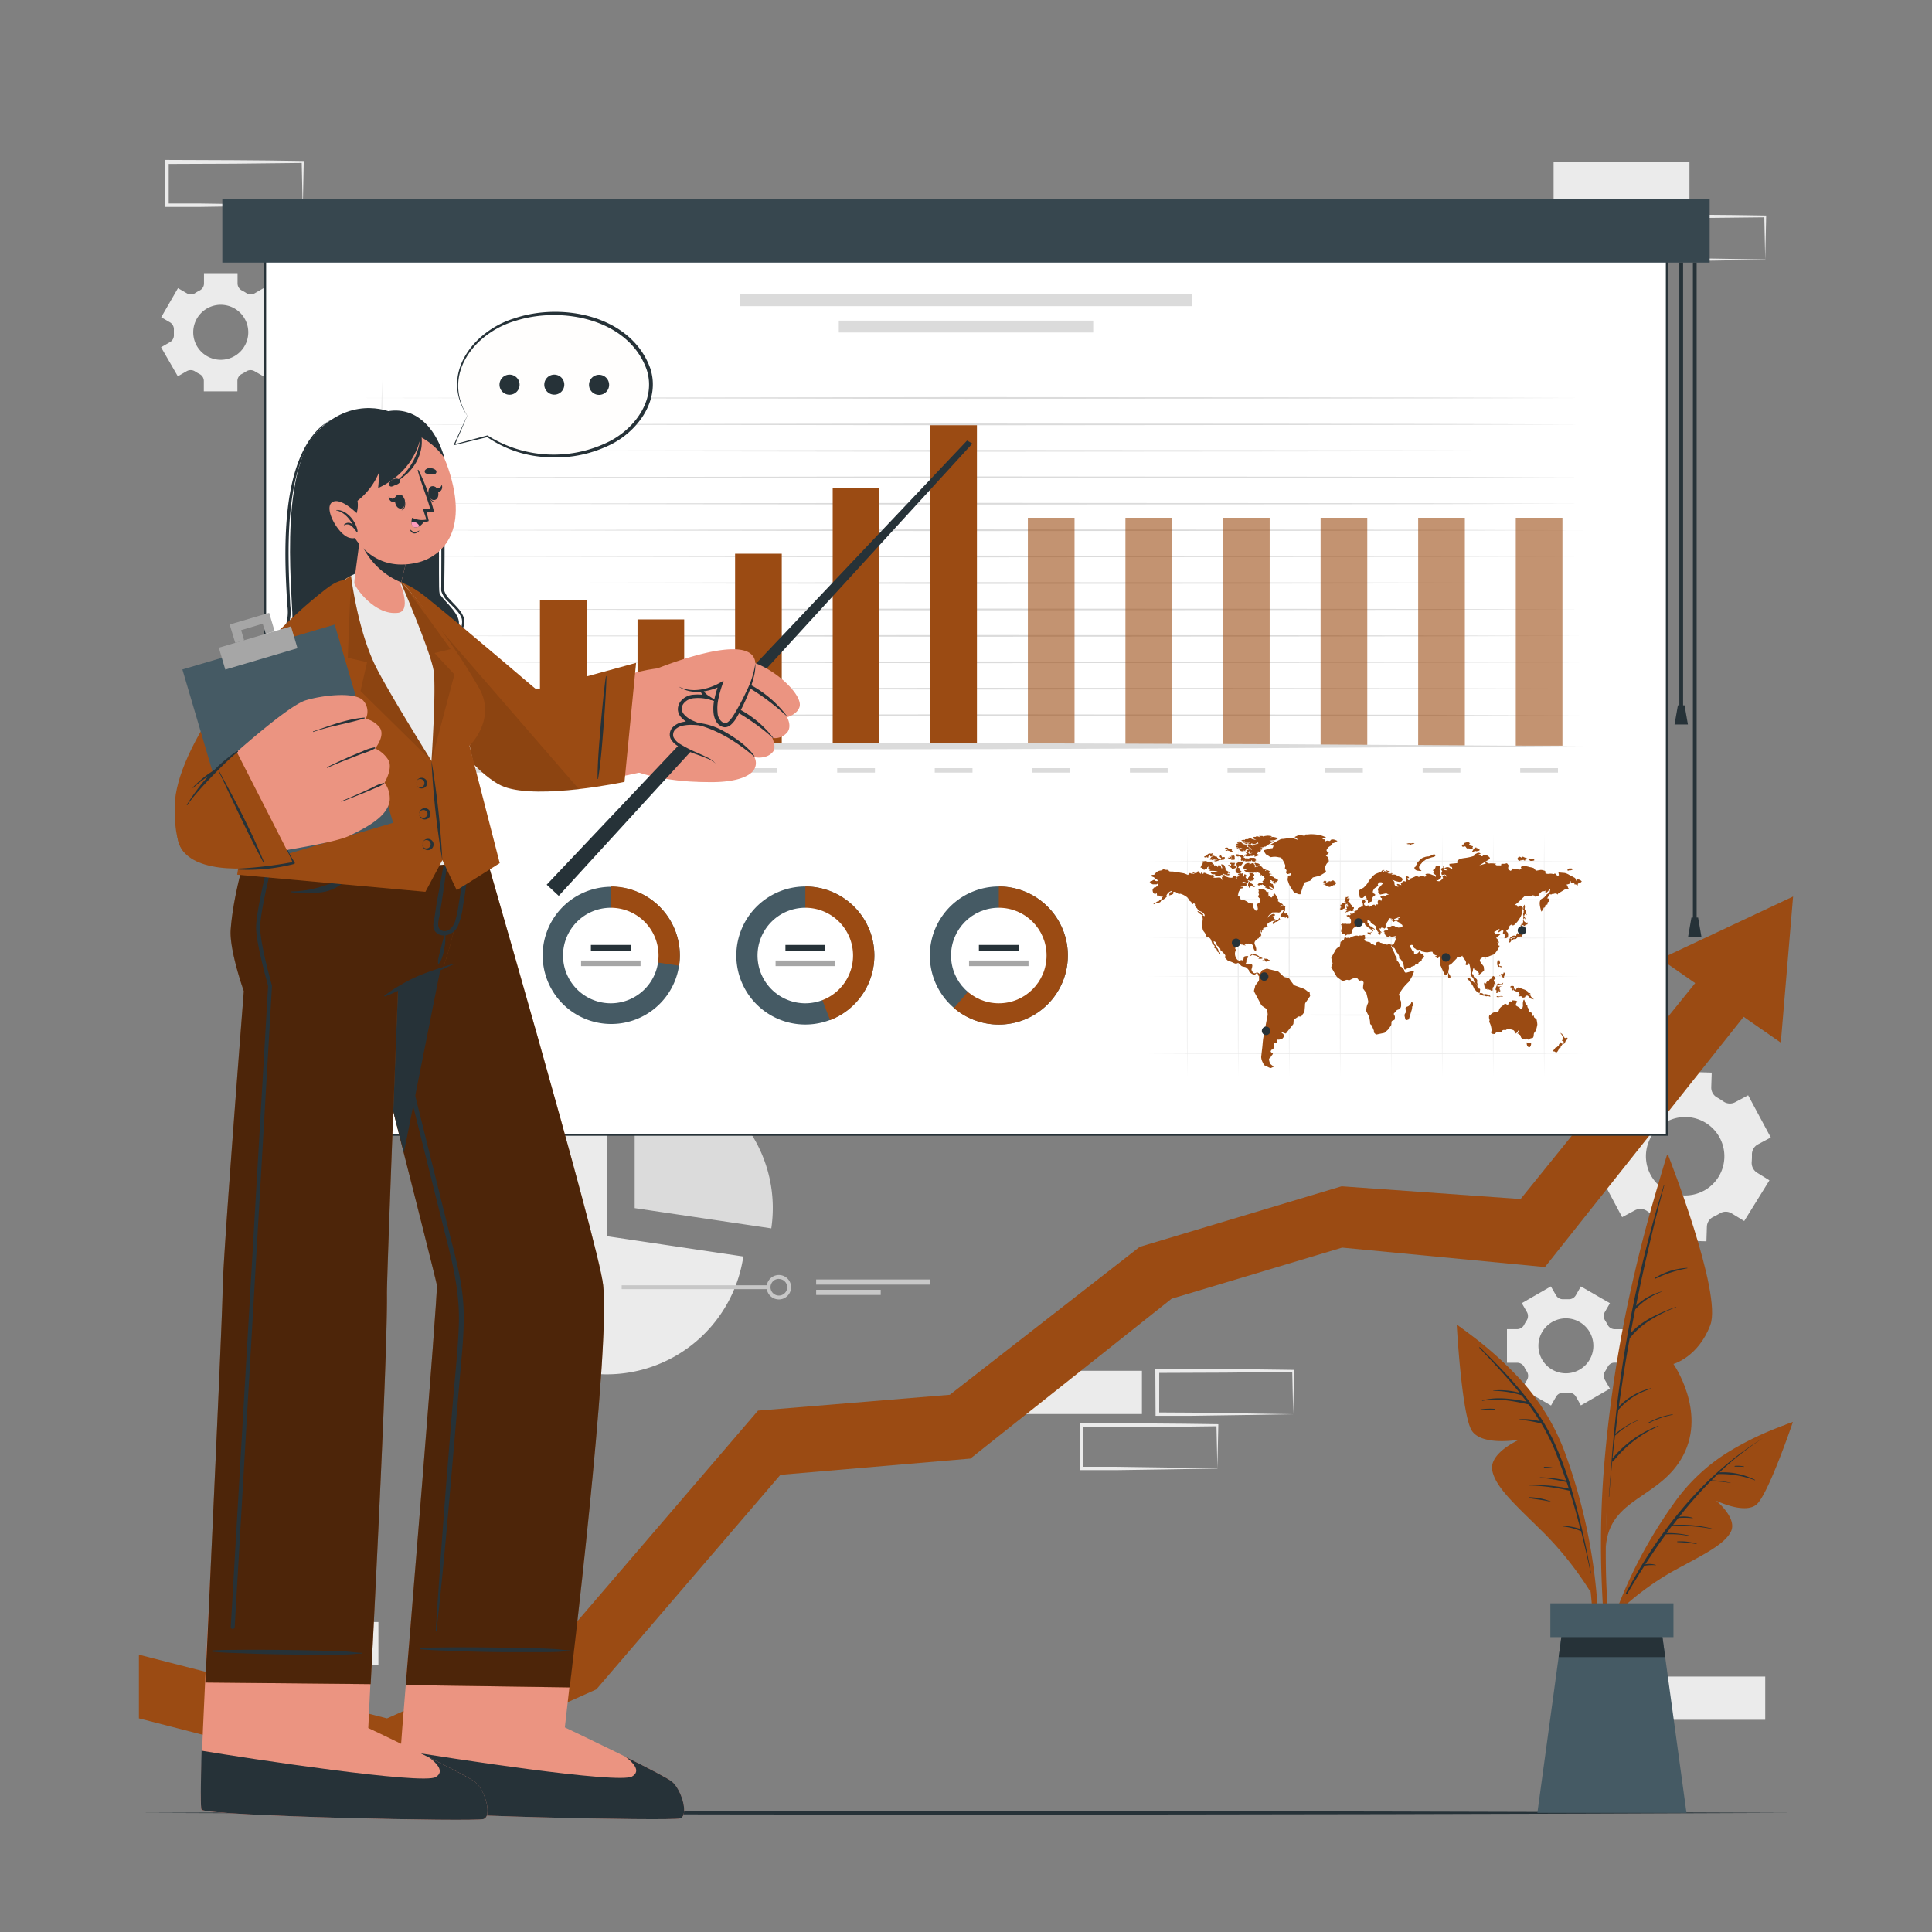 <svg xmlns="http://www.w3.org/2000/svg" viewBox="0 0 500 500"><rect x="0" y="0" width="500" height="500" fill="#808080" stroke="none"/><g id="freepik--background-complete--inject-84"><path d="M451.4,316l6.53-10.53-3.23-2a3,3,0,0,1-1.36-2.77c.05-.61.07-1.23.06-1.85a2.94,2.94,0,0,1,1.53-2.68l3.35-1.79-5.86-10.92-3.35,1.79a2.93,2.93,0,0,1-3.07-.2c-.51-.35-1-.68-1.58-1a2.92,2.92,0,0,1-1.55-2.67l.12-3.79-12.39-.38-.11,3.8a2.94,2.94,0,0,1-1.73,2.56c-.27.13-.55.27-.81.42s-.54.29-.8.45a3,3,0,0,1-3.07,0l-3.25-2L414.3,293l3.23,2a3,3,0,0,1,1.36,2.78c-.05.61-.07,1.23-.06,1.84a3,3,0,0,1-1.54,2.67L414,304.1,419.81,315l3.34-1.79a3,3,0,0,1,3.08.19,15.85,15.85,0,0,0,1.57,1,2.92,2.92,0,0,1,1.55,2.67l-.11,3.8,12.38.38.12-3.8a2.93,2.93,0,0,1,1.72-2.55c.28-.13.55-.27.82-.42s.54-.29.8-.45a2.94,2.94,0,0,1,3.09,0Zm-10.49-7.82a10.15,10.15,0,1,1,4.15-13.74A10.15,10.15,0,0,1,440.91,308.19Z" style="fill:#ebebeb"></path><path d="M409.13,363.72l7.52-4.34-1.33-2.3a2.07,2.07,0,0,1,.08-2.17c.23-.36.45-.74.65-1.12a2,2,0,0,1,1.83-1.14h2.66V344h-2.66a2.06,2.06,0,0,1-1.83-1.14c-.2-.39-.42-.76-.65-1.13a2.05,2.05,0,0,1-.08-2.16l1.33-2.3-7.52-4.34-1.33,2.31a2.05,2.05,0,0,1-1.91,1h-1.28a2.06,2.06,0,0,1-1.91-1l-1.34-2.32-7.52,4.34,1.33,2.31a2.07,2.07,0,0,1-.07,2.16,12.53,12.53,0,0,0-.65,1.12,2.08,2.08,0,0,1-1.83,1.14H390v8.69h2.66a2.06,2.06,0,0,1,1.83,1.14,12.37,12.37,0,0,0,.65,1.11,2.09,2.09,0,0,1,.07,2.17l-1.33,2.31,7.52,4.34,1.33-2.31a2.05,2.05,0,0,1,1.91-1l.65,0,.64,0a2.05,2.05,0,0,1,1.91,1Zm-3.88-8.31a7.11,7.11,0,1,1,7.11-7.1A7.1,7.1,0,0,1,405.25,355.41Z" style="fill:#ebebeb"></path><path d="M72.55,82.1l-4.34-7.52-2.3,1.33a2,2,0,0,1-2.17-.07,11.27,11.27,0,0,0-1.12-.65,2.06,2.06,0,0,1-1.14-1.83V70.7H52.79v2.66a2,2,0,0,1-1.14,1.83,12.53,12.53,0,0,0-1.12.65,2,2,0,0,1-2.17.07l-2.3-1.33L41.72,82.1,44,83.43a2.1,2.1,0,0,1,1,1.92c0,.21,0,.43,0,.64s0,.43,0,.64a2.05,2.05,0,0,1-1,1.91l-2.32,1.33,4.34,7.52,2.31-1.33a2.07,2.07,0,0,1,2.17.08c.36.23.73.45,1.11.65a2,2,0,0,1,1.14,1.83v2.66h8.69V98.62a2,2,0,0,1,1.14-1.83c.38-.2.76-.42,1.12-.65a2.05,2.05,0,0,1,2.16-.08l2.31,1.33,4.34-7.52-2.31-1.33a2.05,2.05,0,0,1-1-1.91c0-.21,0-.42,0-.64s0-.43,0-.64a2.09,2.09,0,0,1,1-1.92ZM64.25,86a7.12,7.12,0,1,1-7.11-7.12A7.11,7.11,0,0,1,64.25,86Z" style="fill:#ebebeb"></path><path d="M192.37,325.18a35.75,35.75,0,1,1-35.35-41v35.74Z" style="fill:#ebebeb"></path><path d="M200,312.66a36.21,36.21,0,0,1-.39,5.24l-35.36-5.24V276.92A35.71,35.71,0,0,1,200,312.66Z" style="fill:#dbdbdb"></path><rect x="160.89" y="332.63" width="38.01" height="1" style="fill:#c7c7c7"></rect><path d="M201.56,336.29a3.16,3.16,0,1,1,3.17-3.16A3.16,3.16,0,0,1,201.56,336.29Zm0-5.32a2.16,2.16,0,1,0,2.17,2.16A2.16,2.16,0,0,0,201.56,331Z" style="fill:#c7c7c7"></path><rect x="211.22" y="331.13" width="29.53" height="1.33" style="fill:#c7c7c7"></rect><rect x="211.22" y="333.8" width="16.71" height="1.33" style="fill:#c7c7c7"></rect><rect x="62.77" y="419.78" width="35.16" height="11.19" style="fill:#ebebeb"></rect><path d="M249.83,129.05H213.67V116.86h36.16Zm-35.16-1h34.16V117.86H214.67Z" style="fill:#ebebeb"></path><path d="M78.32,445.08c-5.86.1-20.63.35-26.29.41l-8.87.05h-.45v-.46l0-11.19v-.5h.5l17.58.07c4.37,0,13.2.13,17.58.19h.24v.23l-.23,11.19Zm0,0-.24-11.19.24.24c-4.39.06-13.2.16-17.58.19l-17.58.07.5-.5,0,11.19-.46-.45,8.71,0c5.57.06,20.68.31,26.45.41Z" style="fill:#ebebeb"></path><path d="M334.67,366c-5.86.1-20.63.35-26.29.41l-8.87,0h-.45V366L299,354.76v-.5h.5l17.58.07c4.38,0,13.2.13,17.58.19h.24v.24L334.67,366Zm0,0-.24-11.19.24.24c-4.38.06-13.19.15-17.58.19l-17.58.07.5-.5L300,366l-.46-.46,8.71.05c5.58.06,20.69.31,26.45.41Z" style="fill:#ebebeb"></path><path d="M315.06,380.06c-5.86.1-20.63.35-26.29.41l-8.87,0h-.45v-.46l-.05-11.19v-.5h.5l17.58.07c4.38,0,13.2.13,17.58.19h.24v.24l-.24,11.19Zm0,0-.24-11.19.24.24-8.79.11c-5.58.07-20.6.13-26.37.15l.5-.5,0,11.19-.46-.46,8.71,0c5.57.06,20.69.31,26.45.41Z" style="fill:#ebebeb"></path><rect x="260.37" y="354.76" width="35.16" height="11.19" style="fill:#ebebeb"></rect><rect x="421.68" y="433.89" width="35.16" height="11.19" style="fill:#ebebeb"></rect><rect x="402.07" y="41.93" width="35.16" height="11.19" style="fill:#ebebeb"></rect><path d="M456.84,67.23c-5.86.1-20.63.35-26.29.42l-8.87,0h-.45v-.46L421.18,56v-.5h.5l17.58.07c4.38,0,13.2.13,17.58.2h.24V56l-.24,11.19Zm0,0L456.6,56l.24.24c-4.39.06-13.19.16-17.58.19l-17.58.07.5-.5,0,11.19-.46-.45,8.71,0c5.58.06,20.69.32,26.45.41Z" style="fill:#ebebeb"></path><path d="M78.32,53.12c-5.86.1-20.63.35-26.29.42l-8.87,0h-.45v-.46l0-11.19v-.5h.5l17.58.07c4.37,0,13.2.13,17.58.2h.24v.23l-.23,11.19Zm0,0-.24-11.19.24.24c-4.39.06-13.2.16-17.58.19l-17.58.07.5-.5,0,11.19-.46-.45,8.71,0c5.57.06,20.68.32,26.45.41Z" style="fill:#ebebeb"></path></g><g id="freepik--Floor--inject-84"><path d="M36,469.16c137.13-.61,291-.61,428.08,0-137.13.62-291,.61-428.08,0Z" style="fill:#263238"></path></g><g id="freepik--Arrow--inject-84"><polygon points="454.71 258.79 442.21 250.1 393.53 310.31 347.21 307.01 294.96 322.68 245.81 360.97 196.17 365.07 145.01 424.71 100.16 444.72 35.95 428.23 35.95 444.71 100.38 461.29 154.33 437.21 201.97 381.68 251.13 377.48 303.22 336.1 347.34 322.88 399.83 327.91 454.71 258.79" style="fill:#9B4B13"></polygon><polygon points="429.71 248.17 464.05 232.02 460.87 269.83 429.71 248.17" style="fill:#9B4B13"></polygon></g><g id="freepik--Plant--inject-84"><path d="M414.52,409.4a249.8,249.8,0,0,1,.36-26.53,337,337,0,0,1,8.31-54.06c2.32-10,5.17-19.84,8.15-29.66.09-.3.56-.22.48.09-9.2,34.63-16.74,70.37-16.22,106.37.14,10.08,1.31,20,2.26,30,0,.27-.41.38-.47.1C415.49,427.13,414.87,418.15,414.52,409.4Z" style="fill:#9B4B13"></path><path d="M431.82,299.24s13.93,35.37,10.81,43.68S433.08,353,433.08,353s8.53,12.17,2.57,23.58-19.19,10.88-20.07,23.82C415.58,400.41,414.84,346.29,431.82,299.24Z" style="fill:#9B4B13"></path><path d="M417.09,378.06a.23.23,0,0,1,0-.18,323.5,323.5,0,0,1,13.51-71.14c0-.07.13-.05.11,0q-4.14,15.53-7.31,31.2a15.34,15.34,0,0,1,6.65-3.7c.05,0,.07.05,0,.07a17.61,17.61,0,0,0-6.86,4.58q-.62,3.07-1.19,6.16c3.12-3.48,7.44-5.21,11.76-6.85.06,0,.09.07,0,.1-4.5,1.83-9,4.19-12,8.07q-1.59,8.79-2.8,17.66a16.82,16.82,0,0,1,8.31-4.76c.1,0,.15.12.05.15a17.47,17.47,0,0,0-8.42,5.39l-.06,0c-.27,2.08-.54,4.16-.78,6.25a21.34,21.34,0,0,1,5.82-3.52,0,0,0,0,1,0,.09,19.81,19.81,0,0,0-5.83,3.86s-.05,0-.08,0c-.23,2-.46,4-.66,5.95a28.28,28.28,0,0,1,11.82-8.44.07.07,0,0,1,.05.14,30.87,30.87,0,0,0-11.65,9,.25.25,0,0,1-.29.1q-.45,4.56-.8,9.14s-.07.05-.07,0Q416.71,382.75,417.09,378.06Z" style="fill:#263238"></path><path d="M428.29,330.74a17.38,17.38,0,0,1,8.37-2.61c.07,0,.07.1,0,.11a32.84,32.84,0,0,0-8.27,2.7A.11.11,0,0,1,428.29,330.74Z" style="fill:#263238"></path><path d="M426.6,368.18a17.68,17.68,0,0,1,6.28-2.15c.07,0,.08.11,0,.12a23.59,23.59,0,0,0-6.22,2.18C426.59,368.37,426.51,368.23,426.6,368.18Z" style="fill:#263238"></path><path d="M377.89,343.5A94.53,94.53,0,0,1,394,357.59a58.14,58.14,0,0,1,11.31,19.18,143.33,143.33,0,0,1,8.42,45.87,111.24,111.24,0,0,1-2.48,25.8.25.25,0,0,1-.49-.09,144.47,144.47,0,0,0-.25-45.09c-2.39-14.63-6.15-30.55-15.45-42.44C390,354.35,383.7,349.25,377.46,344,377.13,343.71,377.55,343.26,377.89,343.5Z" style="fill:#9B4B13"></path><path d="M411.7,412.11a86.92,86.92,0,0,0-11.76-15c-7-7-12.84-11.92-13.74-16.52s7-8,7-8-9.64,1.73-12.28-2.31-3.92-27.5-3.92-27.5,17.55,12.53,25.73,30.09S411.7,412.11,411.7,412.11Z" style="fill:#9B4B13"></path><path d="M383.05,348.75c7.39,7.26,14.82,15,19.17,24.51a95.21,95.21,0,0,1,3.87,10.1v0c.22.69.45,1.38.66,2.08a.27.27,0,0,1,0,.12,199.34,199.34,0,0,1,5,21.66s-.06.07-.07,0c-.76-3.66-1.59-7.35-2.52-11a.15.15,0,0,1-.11,0,15.57,15.57,0,0,0-4.6-1.17c-.11,0-.1-.19,0-.18a17.22,17.22,0,0,1,4.55.83c-.85-3.32-1.77-6.63-2.81-9.9a49.34,49.34,0,0,0-10.41-1.36s0-.05,0-.05a39.45,39.45,0,0,1,10.23.86c-.18-.56-.37-1.11-.56-1.67a52.07,52.07,0,0,0-6.92-1.17s0-.08,0-.08a32.91,32.91,0,0,1,6.78.83c-1-2.83-2-5.61-3.13-8.33a51.3,51.3,0,0,0-3.31-6.43,43,43,0,0,0-5.62-1,0,0,0,0,1,0-.09,15,15,0,0,1,5.25.51c-.93-1.49-1.9-2.95-2.93-4.36h0c-3.94-.87-7.93-1.68-11.95-.92-.07,0-.1-.11,0-.13,3.83-1,7.64-.42,11.45.33-.42-.55-.84-1.1-1.27-1.64a26.18,26.18,0,0,0-7.35-1.16,0,0,0,1,1,0-.08,19.06,19.06,0,0,1,6.85.61c-3.25-4-6.84-7.84-10.39-11.59C382.75,348.68,382.88,348.58,383.05,348.75Z" style="fill:#263238"></path><path d="M383.25,364.74a15.7,15.7,0,0,1,3.49-.13c.14,0,.13.25,0,.25-1.16,0-2.31-.05-3.47,0A.07.07,0,1,1,383.25,364.74Z" style="fill:#263238"></path><path d="M395.88,387.48a15.94,15.94,0,0,1,5.41,1.08,0,0,0,0,1,0,.08c-1.78-.42-3.59-.6-5.39-.89C395.72,387.72,395.73,387.48,395.88,387.48Z" style="fill:#263238"></path><path d="M399.67,379.62a11.09,11.09,0,0,1,2.29.21c.08,0,.07.13,0,.14a11.82,11.82,0,0,1-2.3-.11A.12.12,0,0,1,399.67,379.62Z" style="fill:#263238"></path><path d="M463.14,368.38a79.15,79.15,0,0,0-16.31,7.68A48.58,48.58,0,0,0,433.24,389a120.9,120.9,0,0,0-17.42,35.17,93.77,93.77,0,0,0-3.95,21.45.21.21,0,0,0,.41,0,122.06,122.06,0,0,1,10.63-36.44c5.32-11.28,12-23.29,22.31-30.77,5.6-4.06,11.88-6.73,18.15-9.54C463.7,368.73,463.47,368.26,463.14,368.38Z" style="fill:#9B4B13"></path><path d="M419.92,416.09a72.48,72.48,0,0,1,13-9.44c7.25-4,13.15-6.68,15-10.2s-3.8-8.09-3.8-8.09,7.4,3.63,10.47,1S464,368,464,368s-17.09,6.08-27.77,18.4S419.92,416.09,419.92,416.09Z" style="fill:#9B4B13"></path><path d="M420.81,412.24c8.55-16.05,20-30.57,35.59-40.16,0,0,0,0,0,0A78.32,78.32,0,0,0,445,381.05a18.17,18.17,0,0,1,9.2,1.94c.06,0,0,.12-.05.1a25.05,25.05,0,0,0-9.46-1.6.18.18,0,0,1-.1,0c-.56.52-1.11,1.06-1.65,1.6a28.83,28.83,0,0,1,4.91.65c.05,0,0,.08,0,.07a25.09,25.09,0,0,0-5.19-.43,108.17,108.17,0,0,0-8.06,9.16,8.1,8.1,0,0,1,3.43.25c.08,0,.06.14,0,.12a19.58,19.58,0,0,0-3.67-.05c-.47.6-.94,1.19-1.4,1.8a33,33,0,0,1,10.38,1,0,0,0,0,1,0,.08A41.8,41.8,0,0,0,432.6,395c-.44.58-.85,1.18-1.28,1.76a22.66,22.66,0,0,1,6.18.71c.07,0,.05.14,0,.12a23.63,23.63,0,0,0-6.39-.5q-2.76,3.81-5.3,7.75a5.91,5.91,0,0,1,2.71.16c.05,0,0,.08,0,.08a11.47,11.47,0,0,0-2.93.14q-2.3,3.56-4.41,7.17C421,412.6,420.69,412.45,420.81,412.24Z" style="fill:#263238"></path><path d="M434.11,398.92a13.23,13.23,0,0,1,5,.61c.05,0,0,.08,0,.08a37.09,37.09,0,0,0-4.94-.51C434,399.09,434,398.93,434.11,398.92Z" style="fill:#263238"></path><path d="M449,379.37a8.38,8.38,0,0,1,2.29.13c.09,0,.06.14,0,.13-.75-.08-1.49-.05-2.24-.07A.1.1,0,1,1,449,379.37Z" style="fill:#263238"></path><polygon points="397.87 469.16 436.46 469.16 430.95 428.86 429.55 418.52 404.77 418.52 403.37 428.86 397.87 469.16" style="fill:#455a64"></polygon><polygon points="403.37 428.86 430.95 428.86 429.55 418.52 404.77 418.52 403.37 428.86" style="fill:#263238"></polygon><rect x="401.23" y="414.93" width="31.86" height="8.75" transform="translate(834.32 838.62) rotate(180)" style="fill:#455a64"></rect></g><g id="freepik--Board--inject-84"><rect x="68.63" y="60.3" width="362.75" height="233.38" transform="translate(500 353.98) rotate(180)" style="fill:#fff"></rect><path d="M431.62,293.93H68.38V60.05H431.62Zm-362.74-.5H431.12V60.55H68.88Z" style="fill:#263238"></path><rect x="57.54" y="51.4" width="384.92" height="16.55" transform="translate(500 119.36) rotate(180)" style="fill:#37474f"></rect><rect x="434.61" y="67.96" width="0.97" height="115" style="fill:#263238"></rect><polygon points="436.83 187.49 433.37 187.49 434.24 182.53 435.96 182.53 436.83 187.49" style="fill:#263238"></polygon><rect x="438.12" y="67.96" width="0.97" height="170.83" style="fill:#263238"></rect><polygon points="440.33 242.44 436.88 242.44 437.74 237.47 439.47 237.47 440.33 242.44" style="fill:#263238"></polygon><path d="M90.2,103l159.8-.23c53.27.08,106.53,0,159.8.23-53.27.19-106.53.14-159.8.22Z" style="fill:#dbdbdb"></path><path d="M90.2,109.84l159.8-.23c53.27.08,106.53,0,159.8.23-53.27.19-106.53.14-159.8.22Z" style="fill:#dbdbdb"></path><path d="M90.2,116.68l159.8-.22c53.27.07,106.53,0,159.8.22-53.27.19-106.53.14-159.8.22Z" style="fill:#dbdbdb"></path><path d="M90.2,123.52,250,123.3c53.27.08,106.53,0,159.8.22-53.27.19-106.53.14-159.8.22Z" style="fill:#dbdbdb"></path><path d="M90.2,130.36l159.8-.22c53.27.08,106.53,0,159.8.22-53.27.19-106.53.14-159.8.22Z" style="fill:#dbdbdb"></path><path d="M90.2,137.2,250,137c53.27.08,106.53,0,159.8.22-53.27.19-106.53.15-159.8.22Z" style="fill:#dbdbdb"></path><path d="M90.2,144l159.8-.22c53.27.08,106.53,0,159.8.22-53.27.2-106.53.15-159.8.23Z" style="fill:#dbdbdb"></path><path d="M90.2,150.88l159.8-.22c53.27.08,106.53,0,159.8.22-53.27.2-106.53.15-159.8.23Z" style="fill:#dbdbdb"></path><path d="M90.2,157.72,250,157.5c53.27.08,106.53,0,159.8.22-53.27.2-106.53.15-159.8.23Z" style="fill:#dbdbdb"></path><path d="M90.2,164.57l159.8-.23c53.27.08,106.53,0,159.8.23-53.27.19-106.53.14-159.8.22Z" style="fill:#dbdbdb"></path><path d="M90.2,171.41l159.8-.23c53.27.08,106.53,0,159.8.23-53.27.19-106.53.14-159.8.22Z" style="fill:#dbdbdb"></path><path d="M90.2,178.25,250,178c53.27.07,106.53,0,159.8.22-53.27.19-106.53.14-159.8.22Z" style="fill:#dbdbdb"></path><path d="M90.2,185.09l159.8-.22c53.27.08,106.53,0,159.8.22-53.27.19-106.53.14-159.8.22Z" style="fill:#dbdbdb"></path><rect x="115.64" y="198.8" width="9.77" height="1.15" style="fill:#dbdbdb"></rect><rect x="114.48" y="168.14" width="12.08" height="24.84" style="fill:#9B4B13"></rect><rect x="140.89" y="198.8" width="9.77" height="1.15" style="fill:#dbdbdb"></rect><rect x="139.74" y="155.38" width="12.08" height="37.6" style="fill:#9B4B13"></rect><rect x="166.15" y="198.8" width="9.77" height="1.15" style="fill:#dbdbdb"></rect><rect x="164.99" y="160.3" width="12.08" height="32.68" style="fill:#9B4B13"></rect><rect x="191.4" y="198.8" width="9.77" height="1.15" style="fill:#dbdbdb"></rect><rect x="190.24" y="143.3" width="12.08" height="49.68" style="fill:#9B4B13"></rect><rect x="216.66" y="198.8" width="9.77" height="1.15" style="fill:#dbdbdb"></rect><rect x="215.5" y="126.21" width="12.08" height="66.77" style="fill:#9B4B13"></rect><rect x="241.91" y="198.8" width="9.77" height="1.15" style="fill:#dbdbdb"></rect><rect x="240.75" y="110.05" width="12.08" height="82.93" style="fill:#9B4B13"></rect><rect x="266.01" y="134" width="12.08" height="58.98" style="fill:#9B4B13;opacity:0.6"></rect><rect x="291.26" y="134" width="12.08" height="58.98" style="fill:#9B4B13;opacity:0.6"></rect><rect x="316.51" y="134" width="12.08" height="58.98" style="fill:#9B4B13;opacity:0.6"></rect><rect x="341.77" y="134" width="12.08" height="58.98" style="fill:#9B4B13;opacity:0.6"></rect><rect x="367.02" y="134" width="12.08" height="58.98" style="fill:#9B4B13;opacity:0.6"></rect><rect x="392.28" y="134" width="12.08" height="58.98" style="fill:#9B4B13;opacity:0.6"></rect><rect x="267.16" y="198.8" width="9.77" height="1.15" style="fill:#dbdbdb"></rect><rect x="292.42" y="198.8" width="9.77" height="1.15" style="fill:#dbdbdb"></rect><rect x="317.67" y="198.8" width="9.77" height="1.15" style="fill:#dbdbdb"></rect><rect x="342.93" y="198.8" width="9.77" height="1.15" style="fill:#dbdbdb"></rect><rect x="368.18" y="198.8" width="9.77" height="1.15" style="fill:#dbdbdb"></rect><rect x="393.43" y="198.8" width="9.77" height="1.15" style="fill:#dbdbdb"></rect><path d="M98.87,98.36s.33,76.61.39,94.7l-1.58-.82,78.92,0,77.74.1,77.73.27,77.73.49-77.73.49-77.73.28-77.74.1-77.73,0H97.29v-.83C97.35,175,98.87,98.36,98.87,98.36Z" style="fill:#dbdbdb"></path><path d="M125.94,247.29a17.86,17.86,0,1,1-2.36-8.88A17.87,17.87,0,0,1,125.94,247.29Z" style="fill:#455a64"></path><path d="M123.58,238.41l-15.51,8.88V229.42A17.88,17.88,0,0,1,123.58,238.41Z" style="fill:#9B4B13"></path><circle cx="108.07" cy="247.29" r="12.36" style="fill:#fff"></circle><rect x="102.92" y="244.55" width="10.29" height="1.45" style="fill:#263238"></rect><rect x="100.37" y="248.58" width="15.39" height="1.45" style="fill:#a6a6a6"></rect><path d="M175.94,247.29a17.37,17.37,0,0,1-.2,2.62,17.75,17.75,0,1,1,.2-2.62Z" style="fill:#455a64"></path><path d="M175.94,247.29a17.37,17.37,0,0,1-.2,2.62l-17.67-2.62V229.42a17.86,17.86,0,0,1,17.87,17.87Z" style="fill:#9B4B13"></path><path d="M170.43,247.29a12.36,12.36,0,1,1-12.36-12.36A12.36,12.36,0,0,1,170.43,247.29Z" style="fill:#fff"></path><rect x="152.92" y="244.55" width="10.29" height="1.45" style="fill:#263238"></rect><rect x="150.38" y="248.58" width="15.39" height="1.45" style="fill:#a6a6a6"></rect><path d="M226.28,247.29a17.86,17.86,0,1,1-2.36-8.88A17.85,17.85,0,0,1,226.28,247.29Z" style="fill:#455a64"></path><path d="M226.28,247.29A17.85,17.85,0,0,1,214.82,264l-6.4-16.68V229.42a17.86,17.86,0,0,1,17.86,17.87Z" style="fill:#9B4B13"></path><path d="M220.77,247.29a12.36,12.36,0,1,1-12.36-12.36A12.36,12.36,0,0,1,220.77,247.29Z" style="fill:#fff"></path><rect x="203.27" y="244.55" width="10.29" height="1.45" style="fill:#263238"></rect><rect x="200.72" y="248.58" width="15.39" height="1.45" style="fill:#a6a6a6"></rect><path d="M276.36,247.29a17.86,17.86,0,1,1-2.36-8.88A17.82,17.82,0,0,1,276.36,247.29Z" style="fill:#455a64"></path><path d="M276.36,247.29a17.87,17.87,0,0,1-29.47,13.59l11.6-13.59V229.42a17.86,17.86,0,0,1,17.87,17.87Z" style="fill:#9B4B13"></path><circle cx="258.49" cy="247.29" r="12.36" style="fill:#fff"></circle><rect x="253.34" y="244.55" width="10.29" height="1.45" style="fill:#263238"></rect><rect x="250.79" y="248.58" width="15.39" height="1.45" style="fill:#a6a6a6"></rect><polygon points="307.25 215.89 307.32 223.74 307.34 231.59 307.39 247.29 307.34 262.99 307.32 270.84 307.25 278.69 307.19 270.84 307.16 262.99 307.12 247.29 307.16 231.59 307.19 223.74 307.25 215.89" style="fill:#ebebeb"></polygon><polygon points="410.3 222.85 396.09 222.91 381.87 222.94 353.44 222.98 325.01 222.94 310.79 222.91 296.57 222.85 310.79 222.78 325.01 222.76 353.44 222.71 381.87 222.76 396.09 222.78 410.3 222.85" style="fill:#ebebeb"></polygon><polygon points="410.3 232.81 396.09 232.87 381.87 232.9 353.44 232.94 325.01 232.9 310.79 232.88 296.57 232.81 310.79 232.74 325.01 232.72 353.44 232.67 381.87 232.72 396.09 232.74 410.3 232.81" style="fill:#ebebeb"></polygon><polygon points="410.3 242.77 396.09 242.84 381.87 242.86 353.44 242.91 325.01 242.86 310.79 242.84 296.57 242.77 310.79 242.7 325.01 242.68 353.44 242.63 381.87 242.68 396.09 242.7 410.3 242.77" style="fill:#ebebeb"></polygon><polygon points="410.3 252.73 396.09 252.8 381.87 252.82 353.44 252.87 325.01 252.82 310.79 252.8 296.57 252.73 310.79 252.66 325.01 252.64 353.44 252.59 381.87 252.64 396.09 252.66 410.3 252.73" style="fill:#ebebeb"></polygon><polygon points="410.3 262.69 396.09 262.76 381.87 262.78 353.44 262.83 325.01 262.78 310.79 262.76 296.57 262.69 310.79 262.63 325.01 262.6 353.44 262.56 381.87 262.6 396.09 262.63 410.3 262.69" style="fill:#ebebeb"></polygon><polygon points="410.3 272.65 396.09 272.72 381.87 272.74 353.44 272.79 325.01 272.74 310.79 272.72 296.57 272.65 310.79 272.59 325.01 272.56 353.44 272.52 381.87 272.56 396.09 272.59 410.3 272.65" style="fill:#ebebeb"></polygon><polygon points="320.45 215.89 320.51 223.74 320.54 231.59 320.58 247.29 320.54 262.99 320.51 270.84 320.45 278.69 320.38 270.84 320.36 262.99 320.31 247.29 320.36 231.59 320.38 223.74 320.45 215.89" style="fill:#ebebeb"></polygon><polygon points="333.64 215.89 333.71 223.74 333.74 231.59 333.78 247.29 333.74 262.99 333.71 270.84 333.64 278.69 333.58 270.84 333.55 262.99 333.51 247.29 333.56 231.59 333.58 223.74 333.64 215.89" style="fill:#ebebeb"></polygon><polygon points="346.84 215.89 346.91 223.74 346.93 231.59 346.98 247.29 346.93 262.99 346.91 270.84 346.84 278.69 346.77 270.84 346.75 262.99 346.71 247.29 346.75 231.59 346.77 223.74 346.84 215.89" style="fill:#ebebeb"></polygon><polygon points="360.04 215.89 360.1 223.74 360.13 231.59 360.17 247.29 360.13 262.99 360.11 270.84 360.04 278.69 359.97 270.84 359.95 262.99 359.9 247.29 359.95 231.59 359.97 223.74 360.04 215.89" style="fill:#ebebeb"></polygon><polygon points="373.24 215.89 373.3 223.74 373.32 231.59 373.37 247.29 373.32 262.99 373.3 270.84 373.24 278.69 373.17 270.84 373.14 262.99 373.1 247.29 373.14 231.59 373.17 223.74 373.24 215.89" style="fill:#ebebeb"></polygon><polygon points="386.43 215.89 386.5 223.74 386.52 231.59 386.57 247.29 386.52 262.99 386.5 270.84 386.43 278.69 386.37 270.84 386.34 262.99 386.3 247.29 386.34 231.59 386.37 223.74 386.43 215.89" style="fill:#ebebeb"></polygon><polygon points="399.63 215.89 399.69 223.74 399.72 231.59 399.76 247.29 399.72 262.99 399.69 270.84 399.63 278.69 399.56 270.84 399.54 262.99 399.49 247.29 399.54 231.59 399.56 223.74 399.63 215.89" style="fill:#ebebeb"></polygon><path d="M339,257.33c.09.41.1.4-.13.73l-.83,1.2a1.21,1.21,0,0,0-.3.57c0,.6-.08,1.19-.13,1.78,0,.39-.43.79-.63,1.1-.09.13-.16.36-.32.37s-.51-.05-.64,0l-1.17.8c-.08.06-.07.64-.09.74s0,.34-.07.44l-1,1.25-.89,1.14c-.06.09-1-.32-1.13-.36-.09.32.44.35.5.62a2.09,2.09,0,0,1,.11.53,1.56,1.56,0,0,1-.27.4c-.2.29-.46.28-.77.37a1.4,1.4,0,0,1-.76,0c.06.19.11.28,0,.46s0,.31,0,.35c-.31.22-.49.13-.81,0a1.88,1.88,0,0,0,0,.53c0,.11.21.31.16.42s-.2.42-.29.63-.13.19-.35.24-.22.21-.32.39.17.32.24.42.37,0,.31.21a.91.91,0,0,1-.22.41,1.55,1.55,0,0,0-.32.44c-.08.25-.14.26-.36.39s0,.8.06,1,0,.3.09.36l.49.42c.29.25.48.21.85.21l-1,.46c-.27.12-.32,0-.59-.08l-1.18-.57c-.21-.1-.24-.33-.33-.55a3.4,3.4,0,0,1-.52-1.61l.3-2.6c.09-.83.13-1.7.28-2.52.2-1,.4-2.08.59-3.11l.36-1.9a6.21,6.21,0,0,0,.16-.84,4.43,4.43,0,0,0-.09-.72,2.2,2.2,0,0,0-.08-.64c-.09-.14-.37-.26-.49-.35l-.73-.5a1.56,1.56,0,0,1-.46-.63l-.9-1.68-.74-1.38c-.15-.29.1-.81.17-1.11a2.22,2.22,0,0,1,.15-.59l.42-.54c.32-.41.59-.64.5-1.21,0-.13-.09-.2,0-.29s0-.2,0-.26-.35-.33-.31-.5,0-.18-.13-.27-.12-.07-.24,0a1,1,0,0,0-.25.2c-.05,0,.08.19.11.23-.25.11-.24.14-.35-.13-.05.15-.29-.09-.43-.12s-.11.06-.16,0l-.22-.16c-.15-.12-.45-.26-.55-.43s0-.35-.16-.48c-.29-.33-.47-.63-.86-.74s-.83-.11-1.08-.35l-.64-.64c-.14-.14-.34,0-.51.06-.38.12-.78-.16-1.14-.31l-.89-.35a1.43,1.43,0,0,1-.34-.14l-.57-.59c-.17-.18-.07-.29,0-.54s-.26-.48-.35-.61a1.51,1.51,0,0,0-.3-.36l-.62-.58c-.05,0,0-.18,0-.24s-.1-.16-.13-.2a2.79,2.79,0,0,0-.46-.51c-.15-.12-.32-.19-.38-.39s-.12-.65-.21-.7l-.57-.26a2.63,2.63,0,0,0,.24.81,2.43,2.43,0,0,1,.51.75.73.73,0,0,0,.26.34.86.86,0,0,1,.18.37,1.55,1.55,0,0,1,.12.42c0,.24.11.07.18.12s.24.2.22.32-.16.2-.23.08a1.81,1.81,0,0,0-.6-.57c-.07,0,0-.34-.05-.42s-.19-.21-.28-.28-.17,0-.26-.12l-.32-.28c.13,0,.43,0,.26-.29a1,1,0,0,0-.43-.43c-.14-.07-.18-.31-.24-.47l-.3-.78a1.24,1.24,0,0,0-.76-.61c-.21-.06-.29,0-.38-.23l0,0-.32-.71c-.16-.35-.48-.56-.59-.95a3.35,3.35,0,0,1-.11-1.34c0-.44,0-.88.07-1.32a2.59,2.59,0,0,0-.22-1.09,6,6,0,0,1,.72.22c0-.36,0-.4-.21-.65a2.93,2.93,0,0,0-.54-.45,2.72,2.72,0,0,0-.56-.22c-.32-.14-.37-.15-.51-.48s-.74-.6-.7-1,0-.36-.32-.57c0,0-.23.4-.37.19s-.26-.55-.41-.62a.76.76,0,0,1-.41-.38,5,5,0,0,0-.44-.66,4.67,4.67,0,0,0-.51-.36,4.89,4.89,0,0,0-1.2-.57c-.17-.07-.39.08-.56,0a2.24,2.24,0,0,1-.57-.35.71.71,0,0,0-.55-.17c-.23,0-.34.09-.25.38s-.86.48-1.06.55a.14.14,0,0,1,.1-.21c-.16,0,0-.49.06-.55a1,1,0,0,1,.61-.12l-.18-.17.21-.15a1.81,1.81,0,0,0-.93.43,2.29,2.29,0,0,0-.61.82l.28.07a4.09,4.09,0,0,1-.94.87c-.19.14-.78.29-.8.56s-.79.4-1,.46a1.26,1.26,0,0,1-.27,0c-.11,0-.06.08-.14.13a.56.56,0,0,1-.52.11,2.89,2.89,0,0,1,.58-.35c.16-.1.62-.54.76-.3.1-.17.47-.58.67-.44-.07-.19.28-.31.32-.52a.45.45,0,0,1,.15-.34c.07-.08.15-.12.07-.23-.25.14-.52.36-.77.17-.09-.06-.26-.26-.37-.21l-.39.17c0-.26-.09-.53-.13-.79-.07,0-.41.29-.46.25s-.37-.23-.45-.38a2.21,2.21,0,0,1-.15-.65c0-.15.09-.27.17-.39s.13-.32.4-.3.26-.16.45-.24.36.08.46-.17,0-.23-.17-.37l.18-.11c-.09-.25-.29,0-.44.06s-.21,0-.4,0c-.37,0-.78.12-1-.28,0,0,.09-.06.13-.07-.18-.06-.42-.09-.54-.27a1.47,1.47,0,0,1,.74-.26l-.06-.08a1.2,1.2,0,0,1,.61-.18c0,.3.21.25.44.31s.26,0,.43-.16l-.24-.1.1,0c-.09-.07-.12-.15,0-.22a2.45,2.45,0,0,1-.59-.11c-.16-.06-.16-.32-.32-.39s-.57-.18-.62-.3.08-.27.1-.32.12,0,.15,0,.44,0,.55-.12a3,3,0,0,1,.41-.52,2,2,0,0,1,1-.47,1.19,1.19,0,0,0,.61-.19c.27-.21.25-.22.54-.07s1-.05,1.09.27.84.21,1.09.24.75.09,1.13.16l1.67.29a5.53,5.53,0,0,1,1.05.43c.06,0,.45-.44.51-.5s.3.2.42.15,1.08-.63,1.21-.42l-1,.51c.25.18,1.07-.54,1.14-.24l.29-.33c.08-.1-.12-.12,0-.24a9.91,9.91,0,0,0,.77.81,1,1,0,0,1,.32-.54c.12.12-.09.18.08.28s0,.17-.07.23.31,0,.39-.1,0-.16,0-.17l.18,0c.22,0,.5.18.7.27a9.72,9.72,0,0,0,1.31.35l0-.1a1.21,1.21,0,0,1,.65.3c.18.12-.36.31-.4.33a1.59,1.59,0,0,0,.56.14l.94-.08c.14,0,.4,0,.5.1s.28.43.43.64c0-.09-.05-.18-.07-.28s.05-.1,0-.16c0-.22-.13-.16,0-.38s.72-.16.58-.38a2.06,2.06,0,0,1-.87.21c.08-.28.19-.25.45-.33s.3-.12.54,0c.07,0,.11.2.15.27s.11.09.21.11a3.22,3.22,0,0,1,.58.18c.16.06,1,.16,1.08,0s.09-.38.37-.38a2.78,2.78,0,0,1,.55.14c0,.09-.14.34-.11.42s.28.18.35.23c-.1-.29-.2-.54.15-.6.15,0,.23-.15.34-.26s0-.17,0-.28a1.66,1.66,0,0,1-.27.13c0-.28.17-.32.37-.34,0-.22-.22-.06-.35-.11s-.48-.12-.53-.23a1.5,1.5,0,0,1-.09-.67c0-.25.12-.29.32-.21,0-.12,0-.17-.15-.15.19-.13.21-.11.21-.35a.91.91,0,0,0-.11-.49,1,1,0,0,1,0-.49c0-.13.21-.06.3-.06-.34-.38.27-.27.51-.27a2.64,2.64,0,0,1,.88.12c-.14.2-.32.62-.51.73s-.58,0-.76,0c.57.08-.09.45-.05.64.29-.05.45.2.51.48s.32.39.43.53L321,226c.14.05.25.15.38.06s.25,0,.39.08l-.2.14c.13.12.2.12.16.3s-.08.23.09.33a.77.77,0,0,0,.17-.38c0-.07.06-.33.18-.26s.33.15.35.23.13.34-.06.41c0,0,0-.08,0-.12-.39.22.49,1,.53.58,0-.12,0-.19.08-.27s.17-.11.17-.18c0-.32,0-.3.28-.42-.11-.17-.21-.25-.17-.45s.15-.15.33-.12.43,0,.52.1a.57.57,0,0,0,.42.25c-.1.17.05.28-.05.39s-.27,0-.36.06a1.35,1.35,0,0,0,.27.45c.14.14.21.24.05.44a1.74,1.74,0,0,1-.49.3c-.13.09-.23-.09-.34-.19l.17.37-.26-.13,0,.1-.26-.06c-.06,0,0-.16-.07-.16s-.32-.05-.38.1l.24.14c-.09.14-.16.3-.29.37s-.27,0-.46-.09a2.1,2.1,0,0,0-.93-.16l.71.36a2.34,2.34,0,0,0,.66.09c-.08.13-.21.48-.34.54a.57.57,0,0,1-.25.11c-.1,0-.19,0-.28,0-.27.19-.29.2-.59.11l-.57-.15.38.17s0,.06-.07.08a.41.41,0,0,1,.41.06c.1.05.25.19.09.27a.74.74,0,0,1-.44.07c-.06,0-.16.21-.19.26a2.65,2.65,0,0,0-.45.78l-.21,1c.13,0,.42,0,.52.13s.17.48.23.63.15.17.41.11a.79.79,0,0,1,.41.11,3.45,3.45,0,0,1,1,.51c.11.07.32.3.44.31l.58.06c.06,0,.43,0,.43.08,0,.27,0,.53,0,.79s.36.65.57.92.65-.22.62-.45l-.12-.71c0-.12-.19-.29-.25-.39.23-.15.68-.32.84-.55a1,1,0,0,0,0-1,2.55,2.55,0,0,1-.35-.38c-.15-.21-.2-.19,0-.36s.21-.15.14-.42a1,1,0,0,1-.09-.47.66.66,0,0,0,0-.58c-.05-.17.06-.23.23-.25s.6.23.91.09.25,0,.43.14.33.17.36.28.14.31.33.28a.67.67,0,0,1,.4.12c-.08.14-.13.18-.11.34a.71.71,0,0,1,0,.43s.08,0,.12,0-.29.25-.17.36c.2-.6.92.71,1.07-.1,0,0,.09,0,.13.07.08-.17.21-.33.17-.52s.18-.41.31-.37,0,.14-.05.21c.32,0,.53.65.67.91s.34.43.35.59-.15.22-.13.31.16.13.19.15.21.13.26.21,0,.2.09.2a.86.86,0,0,1,.54.16c.13.09.41.22.11.26a4.74,4.74,0,0,0-.5.15c.1,0,.24,0,.34-.07-.07.13-.31.15-.44.19s-.09.29,0,.2a.32.32,0,0,1,.2-.12c.07,0,0-.07.09-.1a.92.92,0,0,1,.39-.11.24.24,0,0,1-.15-.07c.1,0,.28,0,.32.12s-.11.13,0,.24c.11-.19.24-.09.41,0s0,.3,0,.38.12.2,0,.37a1.1,1.1,0,0,1-.37.23,3.26,3.26,0,0,0-.41.05.73.73,0,0,0-.32.26.73.73,0,0,1-.75.25,6.39,6.39,0,0,0-1,0c-.3,0-.6-.08-.68.31,0,.11-.31.14-.39.19a3.06,3.06,0,0,0-.35.37,3.73,3.73,0,0,1-.54.64c.4-.19.62-.61,1-.81s1-.54,1.22-.06l-.11,0c.21.14-.07.24-.17.33s-.23-.09-.38,0c.06,0,.2.17.21.17a.42.42,0,0,1,.27,0,.45.45,0,0,1-.17.27s.1,0,.15,0c-.08.21.14.38.3.42l0,0c.23.11.46.2.66.06a.52.52,0,0,0,0,.11.37.37,0,0,0,.14,0c-.14-.18.13-.44.23-.58.18.06.08.22,0,.36.13-.1.32.1.2.15a.74.74,0,0,1-.45.13s.05.08.09.12l-.57.23a.45.45,0,0,0-.21.1c-.08.07-.1-.1-.17,0s-.24.3-.38.43-.18,0-.24-.05c-.2-.29.28-.53.44-.65s.06,0,.11.06.17,0,.27-.12a.65.65,0,0,0-.39,0c0-.06.06-.13.1-.2-.15,0-.33.16-.46.24s-.07-.07-.17,0-.15,0-.21,0c.09.31-.43.2-.5.34l-.06-.07c-.08.17-.16.18-.31.24s-.11.12-.15.23-.36.7.05.66l0-.08a.39.39,0,0,1,.08.1c-.12.09-.26,0-.39,0s0,.17-.13.18a1.12,1.12,0,0,0-.68.21c.18,0,.33-.11.51-.14l-.06,0a.66.66,0,0,0,.14,0,.73.73,0,0,1-.34.14c-.11,0-.31,0-.38.08.28,0-.12.56-.22.65.06-.12-.13-.19-.18-.33,0,.17.21.38.14.53a4.44,4.44,0,0,0-.25.48h0a.67.67,0,0,1,.1-.31c-.08-.05,0-.19-.18-.15a.88.88,0,0,1,.07-.32s.1-.23,0-.16-.17.28-.1.57a.72.72,0,0,0-.23-.12c.06.09.21.12.25.2s0,.26,0,.33.2,0,.15.24-.13.14-.26.18c.11,0,.32,0,.29.14s-.26.08-.32.09l.1.07c-.05,0-.08.06-.15,0,.06.15.14,0,.24.07l-.2.11c-.05,0-.12,0-.16,0s-.16.23-.22.32-.18,0-.26.12a.9.9,0,0,1-.22.25,1.1,1.1,0,0,0-.54.62.83.83,0,0,0,.05.62,6.28,6.28,0,0,1,.31.86c.05.16.09.57,0,.68s-.17.2-.27.06-.22-.21-.22-.23a2.18,2.18,0,0,0-.14-.34c0-.12-.12-.19-.08-.34l-.07.06c-.05-.19.12-.46-.07-.59s-.25-.34-.45-.28-.21.11-.31.05a1.43,1.43,0,0,0-.3-.2c-.17,0-.46.18-.51-.11,0,.26-.59.07-.76.21.12,0,.55.06.22.22,0,0,.21.07.22.11s-.06.12-.12.11-.13-.16-.21-.21,0,.11,0,.17c-.08-.16-.15,0-.26-.07s-.19-.2-.34-.14h-.07a.92.92,0,0,1-.23-.09c-.16-.06-.41.12-.57.19s-.85.54-.85.91c0,.11.15.22.15.33a.83.83,0,0,1-.07.27,2.16,2.16,0,0,0-.14.61,2.21,2.21,0,0,0,.35,1.32c.17.25.24.43.51.51.06,0,.15.16.2.15l.34-.13a1.08,1.08,0,0,1,.31-.07c.08,0,.15.1.19.08a.61.61,0,0,0,.14-.07s0-.09,0-.13a.47.47,0,0,0,.19-.25c.06-.22,0-.48.27-.57a1.54,1.54,0,0,1,.51-.1c.14,0,.51-.06.39.22,0,.11-.2.44-.28.45s0,.07.11.06a.94.94,0,0,1-.1.1l0,0,.05,0a2.75,2.75,0,0,0-.11.41.29.29,0,0,1-.06-.24.6.6,0,0,0-.09.15c.17,0,0,.35,0,.48s-.13.32-.21.39a3.78,3.78,0,0,0,.76.06c.11,0,.18-.08.29-.06a1.67,1.67,0,0,1,.39,0,.49.49,0,0,1,.34.54l-.09.52c0,.1-.09.19-.11.28-.06.47.51,1.23.94,1.06.26-.1.4-.21.68-.13a1.26,1.26,0,0,1,.57.44c0-.33.39-.78.55-1.05.05-.08.36-.13.44-.16l.67-.24c.2-.08.58.1.78.15l1.59.37a1.57,1.57,0,0,1,.8.28l1.25,1.19c.26.25.82.26,1.16.34s.55.6.75.85l.6.79c.05.06.15.27.23.29l1.28.47,1.28.46a5.93,5.93,0,0,1,1,.74c.06,0,.45,0,.46.06S338.93,257.14,339,257.33Z" style="fill:#9B4B13"></path><path d="M319.71,223.4l-.21.13c.05,0,.08.07.13.09l-.41.28c.27,0,.33-.05.45.22,0,0,.1,0,.14-.07l.09.21a.85.85,0,0,0-.17.06c.37.13-.2.51-.4.42.05.16-.15.26-.27.23s-.23-.19-.33-.32-.52-.34-.78-.55,0-.22.14-.25.23.2.33.22.22-.16.22-.32-.32-.17-.39-.2.16-.23.24-.23.26-.07.42,0,.23,0,.41,0S319.55,223.32,319.71,223.4Z" style="fill:#9B4B13"></path><path d="M395.53,222.39c0-.2.34-.41.35-.08.14-.12.31-.07.47-.07,0,0,0,.09,0,.14a.61.61,0,0,1,.46,0s.23,0,.24.07a.43.43,0,0,1,0,.23,2.44,2.44,0,0,1-1,.11C396,222.7,395.55,222.5,395.53,222.39Z" style="fill:#9B4B13"></path><path d="M409.36,228.12c-.1.09-.27.29-.4.33a1.39,1.39,0,0,1-.44-.07c0,.2,0,.27-.14.35s0,.25,0,.38a.88.88,0,0,1-.51-.2c-.11-.09-.37.06-.4-.08s0-.4-.23-.41l-.66,0c-.14,0,.09-.41-.2-.36s-.09.4-.1.55-.75.3-.95.35c.17.13.37.18.38.42a1.08,1.08,0,0,0,.28.6s-.11.19-.14.2a.92.92,0,0,1-.28,0c-.1,0-.35-.13-.45-.07l-1.22.74c-.31.19-.66.3-.81.67-.28-.28-.3-.32-.67-.27s-.38.07-.59.38c0-.11,0-.22,0-.33-.11.05-.31.21-.43.19s-.29-.1-.38,0l-.61,1c.11,0,.49.08.45.21-.08.32-.09.33.1.59-.32.14-.61.28-.44.69,0,.07-.24.18-.31.2s-.29,0-.31.22,0,.4-.16.45-.26,0-.31.32-.39.57-.55.77c-.21-1-.92-2.83.25-3.41.34-.16.53-.21.72-.54a2.14,2.14,0,0,1,.68-.66c.2-.15.46-.23.52-.49s.1-.39.14-.58.28-.07.33-.08a1.17,1.17,0,0,0-.49,0c-.15,0-.23.25-.31.38a3.62,3.62,0,0,1-.72.63,1,1,0,0,1,0-.72.85.85,0,0,1-.54.17c-.25,0-.31,0-.5.14a5.93,5.93,0,0,0-.82.84c.08.07.28.16.22.27s-.3.06-.36.07l-.85.1.3-.21-.81-.16c-.07,0-.26.14-.33.18s-.19,0-.28,0a3.57,3.57,0,0,0-.73,0c-.15,0-.61-.07-.73.05-.41.39-.82.78-1.23,1.19a8.11,8.11,0,0,1-1.21,1c.05.14.15.13.28.14s.17,0,.23.15.07.28.12.29c.33,0,.35.08.51-.24s.91.36.87.58c-.09.5-.21,1-.32,1.5a3.49,3.49,0,0,1-.53,1.14,5.82,5.82,0,0,1-.76,1.06l-.55.55-.09.08c-.11.12-.36.12-.51.15s-.14-.2-.21-.21-.23.13-.28.16c-.24.14-.24.21-.34.5a1.08,1.08,0,0,1-.08.19l0,.06a.56.56,0,0,1-.1.15l-.15.17-.17.16-.28.26a2.83,2.83,0,0,1,.38.4h0l.09.14a.61.61,0,0,1,.05.12.3.3,0,0,1,0,.1.36.36,0,0,1,0,.1,1.06,1.06,0,0,1,0,.31c-.05.36,0,.43-.3.59a1.15,1.15,0,0,1-.64.11c0-.2.06-.4.08-.6s-.17-.22,0-.42a.2.2,0,0,0,.05-.2,0,0,0,0,0,0,0l0,0a.12.12,0,0,0-.1,0c-.15,0-.39.12-.44-.12a1.82,1.82,0,0,1,.17-.53,1.25,1.25,0,0,0-.28-.19l-.1,0c-.12,0-.34.21-.45.27l-.45.27c-.12-.3.16-.52.34-.7-.19-.15-.2-.19-.4-.09a1.55,1.55,0,0,0-.37.26,1.16,1.16,0,0,1-.43.27s-.36.13-.27.23a2.71,2.71,0,0,1,.35.41c.13.22.12.19.34.08s.56,0,.89.07l-1.09.92c.15.13.35.24.44.44s.23.51.34.76l-.56-.1.6.44-.45.31.55.17a8.68,8.68,0,0,1-.71,1.31c-.31.39-.54.83-1,1s-1,.39-1.44.57l-.45.16c-.13.05-.1.05-.07.19s0,.29-.15.21a1.25,1.25,0,0,1-.11-.31c.05,0,.1-.05.16-.06a.58.58,0,0,0-.66-.08c-.16.12-.54.32-.61.53s-.14.34-.11.39l.29.46a5.41,5.41,0,0,0,.46.61c.19.26.3.34.31.67s.12.66,0,.8a16.25,16.25,0,0,1-1.28,1.08c-.15-.15.06-.38,0-.49a1.54,1.54,0,0,0-.17-.19l-.26-.28a1.06,1.06,0,0,0-.8-.44l0-.26c-.34,0-.28.06-.31.43a2.16,2.16,0,0,1-.2.64.24.24,0,0,0,0,.15s0,.09,0,.13,0,.15.18.14.19.53.22.63.37.32.5.41a1.47,1.47,0,0,1,.37.42c.07.2,0,.47,0,.68s.16.39.23.58a1.64,1.64,0,0,1-.7-.42c-.22-.17-.23-.27-.33-.56a2.53,2.53,0,0,0-.26-.79l-.61-.65c-.07-.07,0-.38,0-.6a.17.17,0,0,1,0-.07h0s0-.09,0-.12a7.37,7.37,0,0,0-.43-2.41l-.33.4c-.14.17-.13.17-.34.12s-.2,0-.16-.27.1-.38.06-.47a2,2,0,0,0-.51-.86,2.09,2.09,0,0,1-.44-.82c-.12.08-.3.27-.44.29l-.76.1s-.2,0-.22,0,0,.23,0,.28l-.37.38-1.06,1.09a1.76,1.76,0,0,1-.51.26c-.19.09-.12.23-.12.46a2.43,2.43,0,0,1,0,.66,1.51,1.51,0,0,0-.14.62.42.42,0,0,0,0,.12.57.57,0,0,0,0,.14.37.37,0,0,0,.05.11.31.31,0,0,0,.05.1,1.1,1.1,0,0,0,.11.14,2.29,2.29,0,0,1,.32.6c.17.4-.52.75-.57.21a5.51,5.51,0,0,1,0-.7c0-.23-.07-.27-.22-.43h0c0,.16,0,.33-.13.42l-.43.28c-.4-.75-.73-1.53-1.08-2.32a4,4,0,0,1-.29-.67,3.09,3.09,0,0,1,0-.53c0-.5,0-1-.05-1.51l-.31.44c-.11.15-.12.13-.3.12s-.43-.38-.56-.53c.14,0,.43,0,.46-.21a.72.72,0,0,1-.25,0,2.25,2.25,0,0,1-.62-.35c-.13-.07-.22-.4-.28-.54s-1.14.08-1.32.11a3.75,3.75,0,0,1-1.18-.2c-.17,0-.36,0-.45-.19s-.12-.4-.43-.29a1.12,1.12,0,0,1-.68,0c-.17,0-.28-.23-.43-.3a.71.71,0,0,1-.45-.46c-.09-.2-.12-.45-.33-.48s-.35,0-.6.25c-.08.1.21.46.28.57.22.37.41.76.61,1.15,0-.18.06-.35.08-.53a1.64,1.64,0,0,1,.13.83,2.23,2.23,0,0,0,.92-.12,4,4,0,0,0,.63-.72c0,.22,0,.58.14.7a2.44,2.44,0,0,0,.33.23c.1,0,.23,0,.28.12s.12.29.21.31.09.14.07.3-.33.43-.43.55c0-.05-.05-.1-.06-.15a1.17,1.17,0,0,0-.13.51c0,.19-.07.17-.23.25l-.49.23c-.1,0-.09.32-.19.37s-.19-.07-.27,0l-.36.15c-.16.08-.14.3-.29.35l-.81.29c-.08,0-.1.07-.15.15s-.15.09-.26.11-.46.12-.69.19-.21.24-.4.24-.31.06-.37-.24-.11-.61-.16-.91a3.56,3.56,0,0,0-.56-1.2c-.15-.24-.17-.28-.42-.38s-.14-.49-.17-.64a2.47,2.47,0,0,0-.29-.64c-.06-.13-.2-.19-.28-.32l-.48-.87c-.08-.14-.14-.39-.33-.34,0-.18.05-.36.07-.53l-.21.63a2.79,2.79,0,0,1-.53-.8c-.17.22.13.58.23.78.2.4.4.81.59,1.21.12.24.08.51.25.7s.27.21.29.33l.09.61c0,.12,0,.34.1.43a2.39,2.39,0,0,1,.36.35,5.14,5.14,0,0,1,.35,1c0,.1.32.09.39.17l.33.39c.19.21.55.44.27.72.19.06.4.46.55.42l1.59-.43c.09,0,.38-.14.46,0s-.14.6-.16.7a5.77,5.77,0,0,1-.6,1.19,4,4,0,0,1-.56.91,12,12,0,0,0-1.85,2.12c-.11.18-.79,1.11-.68,1.27a.81.81,0,0,1,.17.69.66.66,0,0,0,.18.6c.29.39.19,1,.21,1.48a1.09,1.09,0,0,1-.56.92c-.16.08-.49.15-.61.29l-.48.56c-.14.16-.31.24-.22.45s.28.47.26.62a2.58,2.58,0,0,1-.08.75c-.09.13-.49.23-.62.3s-.18.21-.2.48a2.42,2.42,0,0,1-.07.67,11.93,11.93,0,0,1-.82,1.15,4.78,4.78,0,0,1-.54.47c-.1.09-.3.34-.43.37l-1.41.29-.65.14c-.11,0-.32-.25-.4-.32-.25-.24-.24-.23-.21-.6,0-.14-.14-.4-.19-.52l-.33-.82c-.07-.17-.27-.29-.39-.41s-.08-.46-.1-.58c0-.31-.09-.63-.14-.94a3.78,3.78,0,0,0-.46-1.12l-.36-.74c-.06-.11,0-.31,0-.42a4.18,4.18,0,0,1,.36-1.51c.25-.45.09-.8,0-1.27s-.24-1-.35-1.49a1.5,1.5,0,0,0-.33-.45l-.51-.69c-.09-.12,0-.28,0-.44,0-.31.07-.62.11-.93s0-.28-.11-.5-.17-.26-.45-.25-.48.11-.6,0l-.49-.6a3.37,3.37,0,0,0-1.19.13l-.71.36c-.18.1-.26.05-.46,0a.82.82,0,0,0-.55,0l-.77.27c-.12.05-.26-.12-.36-.19l-.75-.54a1.84,1.84,0,0,1-.66-.67l-.94-1.64-.31-.53c0-.08.12-.38.16-.47s.21-.41.18-.57l-.18-.79a2.6,2.6,0,0,1-.15-.67,1.58,1.58,0,0,1,.2-.36c.31-.55.61-1.1.91-1.65a2.06,2.06,0,0,1,.84-.73c.19-.12.27-.12.31-.35s.09-.58.13-.87.73-.41.87-.74.13-.56.36-.62c.06,0,.23.3.42.25s.28-.1.36-.06.22.16.26.13a5.15,5.15,0,0,1,.56-.33,4.4,4.4,0,0,1,1.17-.36,1.47,1.47,0,0,1,.36,0,1,1,0,0,0,.28.1c.1,0,.19-.12.29-.13a1.13,1.13,0,0,1,.26,0,.93.93,0,0,0,.66-.08c.18-.1.34,0,.53.12-.14.3-.16.31,0,.6.07.13-.21.34-.3.44.15.13.33.38.52.43l1,.25c.25.07.18.35.43.45s.42.06.62.2.43.25.61-.11c0-.08-.1-.21-.05-.29s.11-.26.17-.28a1.24,1.24,0,0,1,.78-.06c.07,0,0,.17.1.19l.44.09c.12,0,.12.08.18.2s.15-.08.2-.06l.69.2a.53.53,0,0,0,.54,0c.27-.13.29-.17.56,0a.68.68,0,0,0,1-.3c.09-.25.54-1,.36-1.28s.13-.51.08-.57-.16,0-.21.08-.15-.08-.22-.06-.17.2-.25.24a1.2,1.2,0,0,1-.33,0c-.2,0-.28-.2-.47-.24s-.22-.09-.27.05-.06.15-.21.18-.41-.18-.54-.26-.62-.8-.38-1.08l-.24,0c0-.27.31-.35.46-.35a1.26,1.26,0,0,0,.69-.16L359,240c0-.13.33-.07.46-.06s.26,0,.45-.16a.86.86,0,0,1,.44-.19,1.49,1.49,0,0,0,.56,0c0,.08,0,.15.12.19s.08-.11.22.08a3.32,3.32,0,0,0,.53.17c.2.08.32,0,.52,0a.77.77,0,0,0,.57-.18c.17-.1.08-.38,0-.49s-.32-.19-.48-.34-.29-.35-.51-.38a1.79,1.79,0,0,1-.22-.13l-.26-.19.07-.1.25.05c-.08-.27.09-.35.28-.34-.09-.08-.21-.15-.26-.25H362c-.06-.19.19,0,.22-.17s-.15-.07-.21-.06a.75.75,0,0,0-.56.23v-.07a.79.79,0,0,0-.49.26.36.36,0,0,1,0-.09c-.24,0-.13.26,0,.37s.31.07.5.07c-.14.25-.29.06-.44.14s-.46.36-.63.22c.1-.28,0-.25-.27-.36.12-.06.57-.23.26-.33a.76.76,0,0,0-.3,0c-.07,0-.17-.11-.23-.15.12,0,.28.07.35-.07-.14.07-.48-.09-.57,0s-.35.31-.37.45a1.2,1.2,0,0,1-.05.33c0,.06-.22.05-.24.13,0,.25,0,.43-.24.56s-.15.36-.05.54.37.27.36.32-.35,0-.45.06l-.46.43c0-.17.08-.2.2-.27-.09,0-.2,0-.3-.08a3.24,3.24,0,0,0-.4-.06c-.07,0-.16,0-.23.07s0,.14,0,.17-.22,0-.33-.07c-.12.13,0,.26.08.38s.11.17,0,.32c.2.14.41.19.37.47-.12-.09-.2-.2-.32,0,.15,0,.17.13.06.21s-.06.14,0,.28c-.13,0-.23,0-.29-.13s-.11-.08-.21,0c-.1-.35-.17-.38.1-.59-.25,0-.25,0-.4-.26s-.14-.34-.25-.43-.13-.28-.1-.55-.06-.24-.25-.39a2,2,0,0,0-.82-.5c-.07,0-.25-.24-.28-.32a.68.68,0,0,0-.27-.45c-.09.25-.19.13-.22,0s0-.14-.19-.08-.3.07-.18.29-.11.25,0,.35a1.59,1.59,0,0,1,.38.29c.09.12.08.31.19.41s.2.21.38.22.3,0,.13.14c.16.13.95.46.75.73-.08,0-.31-.36-.4-.27a.34.34,0,0,0-.14.25c0,.11,0,.1.12.17.24.18-.15.23-.14.34s-.29.42-.28.17a.32.32,0,0,0-.11.44c.07.15-.24.2-.28.08s-.83-.2-.53-.53a1.37,1.37,0,0,0,.55.06,1,1,0,0,0,.39-.09c.1-.06,0-.13.12-.19s-.1-.51-.16-.52-.21,0-.19-.11-.1-.16-.19-.12-.21-.27-.3-.26-.26-.14-.37-.26-.5-.3-.56-.58-.06-.28-.28-.4-.26-.1-.34,0a3.06,3.06,0,0,1-.74.49l-.33-.11-.26-.09c-.1,0-.26.19-.33.26a0,0,0,0,0,0,0s.08.33,0,.43-.35.18-.45.23c-.33.17-.43.43-.62.76-.06.1.19.19.07.35s-.27.26-.21.39-.23,0-.27.09-.12.24-.18.24a4.28,4.28,0,0,1-.62,0c-.18,0-.29.22-.43.26s-.36-.24-.2-.36c-.16.08-.23-.19-.44-.07s-.27-.05-.42.06a1.42,1.42,0,0,0,0-.36c0-.06,0-.13,0-.2s-.07,0-.1,0,0-.23,0-.44.19-.52.11-.71a1,1,0,0,1,0-.58c-.11.09-.19-.08-.14-.19s.25-.1.32-.11l0-.06c.19-.18.28.06.45,0a.77.77,0,0,1,.56,0c.18.06.33,0,.5,0a.86.86,0,0,0,.45,0c.2,0,.26-.3.27-.55s0-.3,0-.4,0-.32-.18-.39-.15-.28-.13-.35-.07,0-.12-.07-.2,0-.22-.05-.14-.13-.26-.12a.17.17,0,0,1-.2-.1.45.45,0,0,0,.11,0,.21.21,0,0,1-.14-.19.81.81,0,0,0,.41-.07c.24-.17.1.13.26.09s.36-.06.35-.14l0-.14-.05-.12a.61.61,0,0,0,0-.12c.07,0,.19,0,.21.06s0,0,0,0h0a.15.15,0,0,0,0,.07l.07,0a.7.7,0,0,0,.43-.06.56.56,0,0,0-.12,0,.3.3,0,0,1,.08-.08,1.27,1.27,0,0,1,.31-.15c.19-.1,0-.22.09-.37s.33-.13.41-.17a.69.69,0,0,1,.4,0c-.06,0-.21,0-.21-.11s.14,0,.15,0,0-.1,0-.13a.8.8,0,0,0,.15-.38c0-.08.15-.07.21-.13s.33-.08.53-.15c0,0,0-.1.05-.11l.17,0a.76.76,0,0,1,.26,0c0-.15.1-.11.21-.13-.06,0-.23-.16-.14-.23s0-.09,0-.23,0-.23-.08-.33-.08-.14-.09-.28,0-.49.28-.5.34-.2.51-.29c-.12.18-.18.56.08.63-.16.25-.45.33-.4.66s.27.45.49.34l-.09.2c.22.13.41-.19.6-.21a.43.43,0,0,1,.28.18c0,.13.15.16.26.22a.5.5,0,0,0,0-.12l-.19,0c.14-.09.62-.1.71-.22a.71.71,0,0,1,.67-.21.22.22,0,0,0,.39.11s.06-.17.09-.2.08,0,.11,0,.16-.1.21-.19a.46.46,0,0,1-.13.2c.35.17.14-.47.13-.63a.48.48,0,0,1,.1-.33c.08-.09,0-.23.14-.32.31-.23.39.28.62.3s.22-.18.2-.29.05-.37,0-.38-.1,0-.13,0-.09-.1-.14-.14-.09-.3-.06-.32a1.6,1.6,0,0,1,.73-.2l.53.06c.25,0,0-.06.18-.15s.24,0,.35-.09.25,0,.33,0c-.05-.17-.38-.23-.52-.29,0,0,0-.1.05-.13-.5.09-1,.22-1.52.31,0,0-.26.09-.29,0a.49.49,0,0,0-.29-.26c-.2-.08-.19-.06-.15-.29a.85.85,0,0,0,0-.39c0-.1-.14-.35-.11-.46s.22-.25.29-.33.38-.3.53-.5.21-.33.31-.38.26.05.2-.15a.51.51,0,0,0-.51-.38c-.35,0-.38,0-.62.25s-.23.31-.11.53-.83.68-.91.78c-.23.3-.63.78-.38,1.22.11.18.42.18.52.4s-.19.28-.3.37-.35.24-.39.51a3,3,0,0,1-.11.73c-.11.27-.31.27-.55.32-.09,0-.08.13-.11.22s-.1.08-.21.09-.18,0-.2-.13a.67.67,0,0,1,0-.34c.07-.19-.21-.42-.32-.56s0-.18,0-.26a1.68,1.68,0,0,1-.15-.3c0-.1.07-.26,0-.29s-.11-.18-.14-.28a.57.57,0,0,1-.31.43c-.15.1-.26.26-.41.35s-.8.07-.81-.28-.18-.85-.16-1.28,0-.37.31-.6a2.87,2.87,0,0,1,.48-.28,1.52,1.52,0,0,0,.55-.35,6.33,6.33,0,0,1,.44-.46,5.26,5.26,0,0,0,.73-1.1,7.38,7.38,0,0,1,.84-1,3.15,3.15,0,0,1,.94-.85,10.86,10.86,0,0,1,1.31-.48c.17-.05.26-.33.41-.42a.93.93,0,0,1,.54-.09,1.23,1.23,0,0,0-.38.65c.2,0,.36-.37.49-.52l.06.29.26-.35s.26,0,.32,0-.11.18-.16.28c.23.17.1-.26.29-.18l.6.23c.17.07-.15.23-.21.24a2,2,0,0,1-.49,0c.07.13.23.08.3.24s.21,0,.29,0,.33.09.44-.06.27.09.34.12-.19.06-.3,0c-.05.33.52.21.67.21a1.34,1.34,0,0,1,.76.26,4.34,4.34,0,0,0,.79.37.86.86,0,0,1,.59.46c.08.25.07.25-.07.46s-.11.22-.25.26a1,1,0,0,1-.73.05,6.66,6.66,0,0,1-1.61-.55c.16.16.61.46.61.7s0,.73.18.82.57.39.81.29.07-.29-.08-.29-.2-.13-.3-.25c.23-.21.24-.16.52-.06l.67.23a4.33,4.33,0,0,1-.17-.51l.51-.34c.09-.06.25-.23.36-.2l.53.16c0-.1.11-.29.07-.39s-.18-.31-.19-.27c0-.17.08-.33.11-.5s-.17-.23-.21-.28l.65.09c.16,0,.27.26.37.4-.11,0-.43,0-.48.08s.08.27.18.4.28.06.45,0,0-.18.16-.33.24-.1.31-.14l.59-.26.89-.4c.09.27.09.27.35.34s.26-.28.41-.27a.86.86,0,0,0,.55,0,.6.6,0,0,1,.54,0l-.11.19c.27.08.26.09.44-.15s.06-.24-.11-.46a1.88,1.88,0,0,1,1.34,0l.8.31a3.09,3.09,0,0,1,.55.42c0-.1.12-.43,0-.49l-.59-.44c-.13-.1.07-.37.13-.51s-.26-.22-.34-.28l.58-.46c.13-.11.18-.49.24-.65s1,0,1.21,0c-.09.23-.17.46-.25.68s.15.39.21.5-.23,1.09-.07,1.19.41.15.31.39-.13.45-.25.53l-.62.38c-.09,0-.37,0-.48-.06a1,1,0,0,0,.92.29,2.6,2.6,0,0,0,.82-.7c.23-.24-.37-.6.12-.75.1,0,.36-.17.44-.08l.38.43c0-.19,0-.37-.16-.48s-.23-.15-.46-.11c-.06,0-.55.12-.56.07s-.16-.37-.1-.5.26-.37.15-.53-.35-.38-.25-.52.29-.21.48-.29,0-.4,0-.48.31.26.25.37c-.15.28-.13.27,0,.55s.86.19,1.06.2a8.33,8.33,0,0,1-.82-.34c-.3-.14.23-.37.35-.41a1.11,1.11,0,0,1,.9.11,1.61,1.61,0,0,1,.33.2c.1.07.24,0,.35,0a1.32,1.32,0,0,0-.14-.41c-.08-.07-.34,0-.44-.07s-.15-.57-.17-.72l1.25-.12.71-.08c.15,0,.09-.18.1-.34,0-.31,0-.31.22-.45a4.15,4.15,0,0,1,.53-.32,9.28,9.28,0,0,1,1.26-.23,12.13,12.13,0,0,0,2.24-.51c.17-.07.09-.34.23-.41l.65-.33a.75.75,0,0,1,.91.14l-.61.19,1,.14-.4.34.54,0c0-.07,0-.34,0-.33h.42a1.17,1.17,0,0,1,.62.08,2.74,2.74,0,0,1,.63.44s.21.23.19.28-.09.27-.15.31l-2.59,1.59,1.8-.51-.46-.07c.18-.15.46-.3.68-.14a.84.84,0,0,0,.8.19,7.46,7.46,0,0,1,1.56.12l-.3.17c.13.06.36.24.49.23l.62,0c.12,0,.46.06.48-.1,0-.32,0-.31.29-.31a2.89,2.89,0,0,0,.59,0c.14,0,.44-.15.58-.11s.32.37.42.48-.07.45-.08.56,0,.55.08.58l.56.32c.09,0,.34-.37.4-.45s.13-.24.35-.1.27.22.52.14.34-.17.5-.09.36.26.49.21l.58-.24c-.06-.1-.24-.31-.17-.41s.23-.4.32-.39l1.11.15a6.07,6.07,0,0,1,.84.21,4.46,4.46,0,0,1,1,.25c.17.09.54.7.7.67l1.12-.19a2.18,2.18,0,0,1,.89.18c.17.06.26,0,.32.22a.61.61,0,0,1,0,.46,1.67,1.67,0,0,0,.87.16,2.54,2.54,0,0,1,1,0c.13,0,.32.11.44,0s.16-.14.32,0,.28.35.43.42.33,0,.44-.05c0-.25-.07-.49-.11-.74l1.59.13a3.69,3.69,0,0,1,1.2.5c.43.21.85.43,1.27.68a.62.62,0,0,1,.41.46c.13.33.09.44.42.44l-.12-.41a2.11,2.11,0,0,1,.82.13A2.35,2.35,0,0,1,409.36,228.12Z" style="fill:#9B4B13"></path><path d="M355.84,234.05a.39.39,0,0,0-.13-.06h0A.81.81,0,0,1,355.84,234.05Z" style="fill:#9B4B13"></path><path d="M332.34,236.1c0,.06.11.08.16.1s0,.17.05.24.47-.16.56-.06.13.13.11.31.17.1.2.2.14.5.05.65-.12.13-.26.07-.15-.07-.11-.27c-.28,0-.33.2-.59.25a.2.2,0,0,1,.16-.21,1.49,1.49,0,0,0-.88-.12c-.09,0-.31,0-.38-.06a.68.68,0,0,1,0-.4A2.3,2.3,0,0,0,332,236c.1-.23.38-.58.64-.48-.05.09-.09.18-.13.27S332.34,235.89,332.34,236.1Z" style="fill:#9B4B13"></path><path d="M382.62,256.87c0,.06,0,.12,0,.18-.3-.28-.57-.56-.83-.85a1.7,1.7,0,0,1-.35-.45,3,3,0,0,0-.33-.72c-.06-.06-.15,0-.18-.12s-.08-.29-.11-.43-.37-.19-.38-.45-.28-.28-.41-.4-.38-.45-.31-.55.45.1.53.1c.27,0,.23.14.38.35a3.47,3.47,0,0,0,.45.41c.16.15.35.21.48.39s.15.08.26.1.06.06.16.14.17,0,.17.17.19.07.22.22-.1.13-.08.26.18.11.25.14.06.24.08.31.16.11,0,.26a.25.25,0,0,1,.42.26,7.14,7.14,0,0,0-.07.83C382.85,256.79,382.76,257.05,382.62,256.87Z" style="fill:#9B4B13"></path><path d="M348.53,234.32h-.06a.2.2,0,0,1,.12-.17A.12.12,0,0,1,348.53,234.32Z" style="fill:#9B4B13"></path><path d="M324.82,223.7a.21.21,0,0,1,.05-.4l.36.14c.1,0,.24,0,.33,0a1.57,1.57,0,0,1,.65.52,1.68,1.68,0,0,0-.5,0c-.12,0-.46.17-.57.11a1.07,1.07,0,0,1-.21-.13C324.85,223.82,325,223.77,324.82,223.7Z" style="fill:#9B4B13"></path><path d="M326.73,248.6c-.07-.21.51,0,.65-.07-.14-.22-.12-.29-.35-.4.23-.1.29,0,.51,0a.54.54,0,0,0,.21,0c.07,0,.2,0,.28.07s.1-.05.16.07.09.15.25.18.21.1.17.17-.07,0-.21,0-.31.06-.48.06-.05-.09-.15,0,0,.24-.11.26-.1-.18-.16-.2-.17,0-.25,0C327,248.64,326.93,248.74,326.73,248.6Z" style="fill:#9B4B13"></path><path d="M356.35,225.76l0-.1h.14C356.47,225.77,356.43,225.82,356.35,225.76Z" style="fill:#9B4B13"></path><path d="M354.2,226.93a.28.28,0,0,0,0-.09c.06-.05.12-.06.17,0A.15.15,0,0,1,354.2,226.93Z" style="fill:#9B4B13"></path><path d="M310.86,224.54a.76.76,0,0,1-.16,0c0-.16.11-.28.2-.39s-.1-.24.17-.26h0c-.14-.14.11-.37.21-.47s-.18-.36-.23-.46l.94-.13c.2,0,.4.17.61.22h0l.09,0,.09,0a.61.61,0,0,1,0,.13c.21-.24.48-.14.72,0a1.46,1.46,0,0,1,.33.22c.16.11.17.17,0,.29a3.25,3.25,0,0,1-.85.38c-.12.05-.18,0-.22.17s-.18.26-.32.17l-.09.43a1.75,1.75,0,0,1-.28.13s0-.08-.06-.06l-.14.08c-.3.17-.27.18-.51-.09A1.37,1.37,0,0,0,310.86,224.54Z" style="fill:#9B4B13"></path><path d="M325.89,247.86c0-.13-.19-.08-.24-.11s-.2-.29-.37-.32-.35-.15-.53-.16-.12-.08-.22-.05a.21.21,0,0,1-.23-.08.2.2,0,0,0,.16,0c-.32-.32-.68.4-1,.23.17-.1.22-.3.42-.34a1.94,1.94,0,0,1,.71-.1,2.67,2.67,0,0,1,1.2.52l0,0a.63.63,0,0,0,.51.25s.09.13.18.15a.55.55,0,0,1,.3.18l-.38.11c-.24,0-.48,0-.72,0C325.73,248,325.89,247.9,325.89,247.86Z" style="fill:#9B4B13"></path><path d="M348,233.11c0-.05.14-.09.15-.13a.33.33,0,0,1,.11-.21l-.08,0,0,0s-.09,0-.08-.1l.09,0s0-.12-.07-.17a.21.21,0,0,1,.22,0,1.5,1.5,0,0,1-.11-.13s0,0,0-.08h.09c-.05-.12.07-.24.1-.1.1,0,0,0,.09,0a.7.7,0,0,1,.45-.08c0,.21-.3.24-.33.38h-.1a.83.83,0,0,1,.15,0c-.05,0-.08.1-.12.14l0,0c.07-.13.64-.2.72-.07s-.36.47-.26.69a.22.22,0,0,0-.22.09c.35.05.51.08.63.47s.4.33.46.7a.17.17,0,0,0-.22-.07c.14,0,.42.24.23.38.05,0,.54-.15.5.14s-.17.36-.38.52c.09,0,.51.09.23.21a2.91,2.91,0,0,1-.55.13c-.12,0-.14-.09-.25-.09s-.23.11-.3.15c-.25.12-.3-.16-.44.18-.24-.17-.43.18-.6.06.09-.11.31-.22.35-.35s.27-.17.46-.14a.55.55,0,0,1,.14-.23l-.3.11s-.17-.08-.23-.08l.05,0c-.14-.08-.26.13-.35,0s0-.06,0-.08.29-.07.34-.14,0-.18,0-.32l-.21,0c.11-.07.17-.17,0-.26a.12.12,0,0,1,.17.07c.09-.07.18,0,.29,0s0,0,0-.07,0,0,.09.05h0a.36.36,0,0,1,0-.41c-.18.14-.33-.31-.05-.38-.16,0-.31.13-.43.05,0,.14-.08,0-.15,0v.1c-.16-.12,0-.14,0-.28s0-.1,0-.22,0-.12.05-.13l0-.11c-.11.22-.23.09-.08,0-.13,0-.13.17-.14.27s0,.29-.09.2,0-.08,0-.14,0-.12,0-.21.06-.28.19-.35,0,0,0,0-.13.16-.22.13c.12.1-.06.17-.14.09C348.11,233.2,348.11,233.14,348,233.11Z" style="fill:#9B4B13"></path><path d="M348.34,233.67a.24.24,0,0,1,0-.14C348.36,233.55,348.38,233.6,348.34,233.67Z" style="fill:#9B4B13"></path><path d="M314.2,221.49c.23.09.12.21.41.15s.31.18.43.28L315,222c.19,0,.21,0,.26.17s.34.05.42.06.32.09.35-.09-.29-.16-.36-.19l.23-.09-.34-.21.15-.13.12-.14h0a.35.35,0,0,1,0-.08c.08,0,.13,0,.16,0a.18.18,0,0,1,.08.12.43.43,0,0,1,0,0l0,.06a.08.08,0,0,0,0,.05.15.15,0,0,0,.06.09c.07.06.09.22.18.25s.19.07.23.23c.12-.16-.13-.25.18-.29s.27.15.23.34-.1.33-.25.33h-.33c-.11,0-.12.12-.18.12s-.21-.12-.34-.07l-.7.25c-.42.16-.58.24-1,0,.32-.11.79-.15,1-.39-.12.08-.39.16-.46,0,0,.16-.28.11-.4.12,0-.13.09-.24-.06-.29-.06.24-.1.26-.3.38,0-.16-.21-.19-.15,0l-.23-.07s0-.06,0-.09a.67.67,0,0,1-.46,0c.14-.27.59-.13.81-.31-.07,0-.64.19-.66,0s.66-.13.74-.18a1.26,1.26,0,0,1-.58,0v-.12a1.28,1.28,0,0,1,.62-.05c-.07,0-.36,0-.36-.14S314.15,221.48,314.2,221.49Z" style="fill:#9B4B13"></path><path d="M395.78,271a.61.61,0,0,1-.56-.43,1.75,1.75,0,0,1-.1-.82l.51.23c.09,0,.38-.15.48-.18C396.45,269.92,396.12,271.07,395.78,271Z" style="fill:#9B4B13"></path><path d="M387.53,249.43c0-.11-.07-.14-.06-.25s.07-.38.1-.57.15-.12.21-.11c.21,0,.1.16.34.05.07.16-.06.21,0,.33s.14.11.06.36a1.06,1.06,0,0,1-.06.19s-.14,0-.14,0-.14.14,0,.37,0,.27.16.28.07-.12.15-.1a.43.43,0,0,1,.18.06.62.62,0,0,0,.19.12s.06-.13.12-.06,0,.21-.13.14c0,.2.21.14.11.35-.06,0-.25-.12-.25-.19s0-.18-.21-.25a1.87,1.87,0,0,1,0,.25.41.41,0,0,0-.15-.17c-.17-.1-.12,0-.26,0s-.3-.21-.1-.32c-.09,0-.25,0-.27-.16s-.11-.36,0-.49Z" style="fill:#9B4B13"></path><path d="M346.71,235.32l.16-.08-.15-.05a.28.28,0,0,0,.2-.13c.05-.08.23-.08.31-.09a.6.6,0,0,0-.37,0,2.37,2.37,0,0,1,.29-.32.76.76,0,0,1-.36-.11s.15-.11.13-.18-.07-.15.05-.22.16,0,.23,0,.16-.05.25-.12l-.21-.07c.1-.18.32-.43.54-.3a.56.56,0,0,1,0,.08c.07,0,.25-.09.29,0s.1.27.2.24c0,.25-.08.25-.27.39a.48.48,0,0,1,.12.4c0,.11-.07.21-.09.32s-.11,0-.2.06c-.28.07-.67.52-.95.28,0,0,.05-.07.09-.09Z" style="fill:#9B4B13"></path><path d="M321.17,222.17c.15-.16-.09-.36-.18-.46s-.25-.1-.46-.08-.36.08-.56-.12-.29-.32,0-.41a1.6,1.6,0,0,1,.61.07c.18,0,.27.19.46.22s.38-.12.56,0,0,.13.17.17l.3.09c0,.16-.39,0-.36.14l.41.24.26.16s.14-.07.2-.08a2.08,2.08,0,0,1,.6.13.87.87,0,0,1-.1-.08,4.67,4.67,0,0,0,.5-.14c.18-.06.32,0,.48,0a1.12,1.12,0,0,1,1.06.32l-.23.17a.57.57,0,0,1,.28.11c-.17.06-.23,0-.28.22s-.39.09-.46.1a.62.62,0,0,1-.35-.06c-.15-.06,0-.27-.24-.27a2.23,2.23,0,0,1,0,.23c-.14,0-.44.16-.49-.05-.05.21-.31.16-.42,0,0,0,0,.09,0,.14l-.58,0c-.19,0,0-.22-.17-.29a1.42,1.42,0,0,0,0,.2s-.07-.07-.09-.12c0,.2-.15.15-.28.13s-.16,0-.23-.2c-.1.07-.31.22-.38.06S321.07,222.4,321.17,222.17Z" style="fill:#9B4B13"></path><path d="M347.94,233.5a.39.39,0,0,1,.1-.08c0,.09,0,.15,0,.18S348,233.52,347.94,233.5Z" style="fill:#9B4B13"></path><path d="M321.75,217.79l-.52-.24c.27-.15.59-.33.84-.1.2-.44.69-.22,1.06-.25l-.3-.14h.42a2,2,0,0,0-.08-.22c.12,0,.31,0,.41,0a2.17,2.17,0,0,0,.49.32l1.1.27-1-.54c.11-.09.27-.3.41-.31l.39,0c.09,0,.11-.12.19-.15a1.52,1.52,0,0,1,.55.1l.59.24-.51-.41h.85c.19,0,.41.23.57.34l-.14-.28a9.48,9.48,0,0,1,1.05-.15,7.94,7.94,0,0,1,1.09.15l-.57.33a2.59,2.59,0,0,1,1-.13,8.07,8.07,0,0,1,1.17.31,3.18,3.18,0,0,1-1,.52l-1.35.1.61.11-1,.31,1.72-.35c0,.28-.77.48-1,.62a2.21,2.21,0,0,1-.6.37l-.67.14.42,0a1.24,1.24,0,0,1-.42.34c-.14.07-.32,0-.46-.07l.06.21c-.38.07-.77.11-1.16.16.16,0,.77-.06.72.2H326c.15,0,.64.05.62.28l-.56.08.32.17a.68.68,0,0,1-.42.31c-.11,0-.37-.12-.43-.07s.2.16,0,.33-.4.3-.33.4.08.08.2,0,.12,0,.23.05,0,.17.05.24-.14.09-.19.1-.12-.06-.14-.05-.08.12-.14.14l-.56.17c0-.17.1-.22,0-.32s-.16.1-.29,0c0,.26-.31.12-.38,0,0,.2-.14.13-.24.09s-.16.11-.32.11l-.42,0c-.14,0-.27.1-.3-.11-.08.24-.36.09-.37-.13-.12.14-.17.27-.31.09.11-.06,0-.13,0-.19a1,1,0,0,1,.31-.13c.21-.09.31,0,.49-.22-.25,0-.26-.05-.39-.3a1,1,0,0,1,.54,0c.16,0,.18.27.36.32.45.12.61-.14.87-.5-.16.17-.47.56-.74.37s0-.42.05-.74c-.14.14-.29.39-.49.34s-.55-.08-.25-.37a1.1,1.1,0,0,1,1.25-.08,1.83,1.83,0,0,0-.56-.67c-.24-.17-.69-.14-.46-.59,0,0,.76,0,.8,0a3.51,3.51,0,0,1,.8.49l-.57-.52c.57-.11,1.13-.23,1.69-.37l-.27-.12.42-.38a2.49,2.49,0,0,0-.83.51c-.08.08-.35.07-.45.09l-.53.1.32-.26-.42.13a1.25,1.25,0,0,1,.09-.12c-.06,0-.25,0-.26.11s0,.16-.22.16a4.93,4.93,0,0,1-.66-.07,1.48,1.48,0,0,1,.7-.39,1.28,1.28,0,0,0-.78.26c-.24.16-.5,0-.76-.08a1.5,1.5,0,0,1,.66-.13,1.77,1.77,0,0,0,.7-.24,4.62,4.62,0,0,1-.82.18c-.3,0-.57.16-.82,0l.45-.38Z" style="fill:#9B4B13"></path><path d="M405.74,225.37a1.91,1.91,0,0,1-.08-.42,1.66,1.66,0,0,1,.46-.19l.57,0c.14,0,.23.13.34.23a1,1,0,0,1-.68.26c-.08,0-.15-.05-.23,0Z" style="fill:#9B4B13"></path><path d="M343,225.78l-1.22.74a4.47,4.47,0,0,1-1.13.34l-.76.2c-.16,0-.21.14-.32.28a3.24,3.24,0,0,1-.45.56,2.25,2.25,0,0,1-.57.19l-.8.26c-.2.07-.19.07-.27.29-.15.41-.3.82-.43,1.23s-.33,1-.5,1.55c0,.05-.38,0-.44,0l-.8-.3c-.13,0-.37-.07-.45-.2s-.34-.52-.5-.79a6.49,6.49,0,0,1-.78-1.35l-.33-.94a2,2,0,0,1,.07-.8s0-.26,0-.27l.46-.19s.25-.07.25-.12l.06-.5-.65.2c-.3.09-.29.09-.51-.16s-.07-.34,0-.6-.15-.38-.32-.56,0-.33,0-.56.05-.28-.06-.52a5.6,5.6,0,0,0-.66-1.29c-.07-.09-.29-.5-.4-.52l-.66-.11a4,4,0,0,0-1.25-.1l-.72.09c-.12,0-.42-.24-.52-.31l-.64-.37c-.16-.09-.29-.39-.4-.53s-.2-.22-.19-.29,0-.31.11-.33l1.08-.31a3.23,3.23,0,0,1,.81-.16c.19,0,.22,0,.3-.17s.14-.35.2-.52c-.31,0-.59,0-.82-.25l1.87-1c.25-.12.5-.26.75-.39a2.25,2.25,0,0,1,.69-.09l1.33-.18a2.59,2.59,0,0,1,.68-.09,13.34,13.34,0,0,1,1.84.54,2.58,2.58,0,0,0-.95-.75l1.1-.5c.25-.12.56,0,.83.06l.65.12c.17,0,.18-.27.31-.34a1.17,1.17,0,0,1,.37,0l.81-.07a10.58,10.58,0,0,1,2.24.18,7.13,7.13,0,0,1,1.88.66l-1,.36a1,1,0,0,0,.67.12c.28,0-.11.62-.13.68.19-.08.61-.37.82-.34l.54.09c.16,0,.22-.14.32-.27s.6-.14.82-.1a5.94,5.94,0,0,1,.91.36l-.79.46a2.11,2.11,0,0,1-.71.17l.2.17a2.7,2.7,0,0,1-.59.53,1.75,1.75,0,0,0-.59.46c-.12.2-.43.5-.33.74s.3.38.57.56l-.76.74.52.35c.14.1.12.36.15.53a2.33,2.33,0,0,1,.09.56l-.52.57a3.34,3.34,0,0,0-.47,1.13c-.05.14.1.48.14.63C343.21,225.55,343.19,225.54,343,225.78Z" style="fill:#9B4B13"></path><path d="M378.35,218.93c0-.07.11-.35.17-.36s.34,0,.37-.12,0-.26.2-.32l.48-.14c.13-.05,0-.19.22-.18s.52.36.7.48c-.27.08-.27.05-.22.35,0,.14.32.13.44.16l-.26.27c.26-.1.39-.21.64-.08s0,.21,0,.32.07.27.09.35a.84.84,0,0,1-.64,0,1.3,1.3,0,0,0-.73-.07c-.25,0-.34-.24-.5-.45s-.47,0-.65,0S378.33,219,378.35,218.93Z" style="fill:#9B4B13"></path><path d="M394.19,235.37a1.46,1.46,0,0,0,.07-.54c0-.13-.06-.14,0-.22s.1,0,.15,0,.05-.28-.06-.39c.29-.22.19.22.27.38s-.08.45,0,.76c0,.09.12.17.15.26s.07.28.1.42a2.92,2.92,0,0,0,.29.78c-.18,0-.16-.31-.34-.28s-.25.13-.35.43,0,.25.12.44.27.4.12.56c0-.13-.07-.33-.23-.31s-.16.24-.19.37a1.1,1.1,0,0,1-.05-.54c0-.08-.07-.19,0-.26a.29.29,0,0,0,0-.3c0-.26-.14-.26,0-.51a1.42,1.42,0,0,0,.07-.62C394.48,235.61,394.17,235.53,394.19,235.37Z" style="fill:#9B4B13"></path><path d="M364.43,218.5l-.41-.11a1.79,1.79,0,0,1,1.06-.14,1.18,1.18,0,0,0,.55-.09c.19,0,.3.05.46.16l-.88.2a1.82,1.82,0,0,0,.07.25,1.89,1.89,0,0,1-.74-.12l.45-.3Z" style="fill:#9B4B13"></path><path d="M405.5,269.05s0,.17-.06.12-.25,0-.24.12a1.77,1.77,0,0,1-.29.68c-.12.24-.3.16-.45.06.08-.1.29-.32.2-.49s-.19-.06-.23-.09-.15-.14-.23-.2a.73.73,0,0,0,.31-.43c.06-.17-.06-.33,0-.51-.16.06-.31-.48-.38-.63l-.08.05c-.06-.14-.13-.27-.2-.41.13,0,.19.17.33.21s.12.07.2.32a.74.74,0,0,0,.12.17c.05.07,0,.17,0,.24.11.22.23.08.21-.1.18.08.06.41.24.45s.33.1.58-.07C405.8,268.58,405.61,269,405.5,269.05Z" style="fill:#9B4B13"></path><path d="M389,257.84c-.16.15-.5.05-.69.06s-.15.14-.29.11-.08.06-.14.07-.09-.09-.2,0c-.07-.07-.5,0-.33-.2s.44.1.58,0,.15.08.21,0,.12-.11.26-.1A1.73,1.73,0,0,1,389,257.84Z" style="fill:#9B4B13"></path><path d="M317.79,226l-.12,0c.09.09.06.2.06.32.12-.12.23-.22.4-.17-.1.15.06.12.06.24s-.26.14-.33.15c-.25,0-.49-.12-.74-.12,0,0,.05,0,.08-.06l-.45-.09s0-.1,0-.14-.13.08-.22.15a.54.54,0,0,1-.3.13c-.21,0-.29.18-.51.2l-.95.07c-.26,0-.33-.13-.3-.41-.45,0-1,.07-1.15-.49a3,3,0,0,1,.92-.18,5.17,5.17,0,0,0,.55.07c.08,0,.46-.07.22-.13a3.93,3.93,0,0,0-1-.16h-.71c-.18,0-.22-.08-.36-.21l.7-.31-.67,0s0-.09,0-.12h-.31c0-.21.17-.32.29-.44-.05,0-.09-.06-.14-.07a3.19,3.19,0,0,1,.94-.51c.18-.06.25-.13.41,0s.06.3-.09.42l.28,0c.09,0,.12-.2.19-.22s.45.21.56.27l-.13.17c.17,0,.18,0,.27-.14s.26,0,.33,0l-.3-.31c.17,0,.57,0,.65.22l.18.51c0,.15.12.06.25,0-.07-.18-.14-.37-.2-.55l-.09-.25c0-.08.11-.11,0-.23.06,0,.28.19.32.12s.19,0,.31.11c.28.15.36.61.49.92.05.13-.06.28,0,.37s.35.22.43.27a1.16,1.16,0,0,0,.69.24c0,.14,0,.53-.16.23,0,0,0,.07-.06.11-.13-.11-.27-.18-.31.08A.47.47,0,0,1,317.79,226Z" style="fill:#9B4B13"></path><path d="M384.73,254.53c-.18-.17-.13-.16,0-.38s.25-.16.43-.22.21-.21.3-.35.17-.2.4-.26.07-.16.2-.3.28-.42.38-.44.33.22.39.3.1.18.17.2.15,0,.19.11l-.33.09.13.18c-.08,0-.36,0-.37.16a1,1,0,0,0,0,.2c0,.1.09.15.15.32s0,.13,0,.17.15.13.2.18c.21.19.1.22-.12.17s-.2.2-.19.33,0,.27-.18.44-.19.13-.19.32,0,.41,0,.62c-.1,0-.1-.07-.07-.17l-.44.22c0-.07,0-.23-.09-.25s-.16,0-.21,0c-.26-.17-.29-.11-.57,0a2.17,2.17,0,0,0,0-.25c-.09,0-.44.19-.46,0s0-.52-.16-.66c0,.1,0,.05-.11.1,0-.14,0-.06,0-.14a.06.06,0,0,1,0,0,.78.78,0,0,1-.05-.14c0-.05.06-.07.05-.11s-.11-.13-.1-.21,0-.25,0-.37l.21-.12C384.24,254.5,384.57,254.49,384.73,254.53Z" style="fill:#9B4B13"></path><path d="M387.19,255.43c.05-.17.25-.25.12-.44a.8.8,0,0,1,.33-.43c.14-.09.4.06.54.11s.1,0,.2,0,.2.08.27,0,.24-.31.39-.32c-.11.31-.31.7-.65.49-.15-.08-.35,0-.51,0s-.27-.13-.37,0,.08.78.35.49c.11-.13.05,0,.16,0s.1-.08.22-.08.31-.15.24.1c-.25-.17-.35.4-.64.3.08.09.15.08.21.2l.12.22c0,.05-.08.13-.07.17s.27,0,.2.25c0-.05-.27.17-.23.17-.12,0-.22,0-.18-.16s-.13-.13-.18-.28.09-.32,0-.31-.08.12-.09.25,0,.29,0,.4-.07.11-.07.17.07.17,0,.21-.29.05-.33,0a1.71,1.71,0,0,1,.08-.53c0-.23-.14-.1-.2-.2s-.07-.2,0-.39S387.14,255.56,387.19,255.43Z" style="fill:#9B4B13"></path><path d="M365.56,259.52a1.58,1.58,0,0,1,.05,1l-.16-.16a2.58,2.58,0,0,1-.12,1.07c-.19.62-.38,1.24-.56,1.86-.06.17-.11.35-.16.52,0,0-.41.14-.46.17s-.46-.11-.47-.19-.07-.45-.13-.67a1.07,1.07,0,0,1,0-.66c.07-.2.31-.41.33-.62a2.45,2.45,0,0,0-.16-.7c0-.11.08-.52.17-.54a1.79,1.79,0,0,0,.62-.23c.2-.1.28-.27.43-.44s.28-.22.29-.53.28,0,.36.12Z" style="fill:#9B4B13"></path><path d="M319.13,221.38c.06,0,.2.05.26.07a.49.49,0,0,1,.14.24c0,.08,0,.18,0,.27s.08.13.05.25l-.1-.07a.19.19,0,0,1-.08.18c.05,0,.09.09.15.11-.15.14-.37.07-.54.06s-.09.09-.15.07-.22,0-.24-.16.11,0,.16,0a.72.72,0,0,0-.25-.07.23.23,0,0,1,.22-.09l-.05,0a.17.17,0,0,0,.17-.11c-.21,0-.43.05-.64.09s-.53,0-.25-.18h-.26a.25.25,0,0,1,.2-.09c.13,0,.38.1.42,0-.15,0-.18-.11,0-.16h-.19c0-.43.63.2.72.25l-.2-.27s.1,0,.15,0-.46-.14-.2-.24S318.94,221.5,319.13,221.38Z" style="fill:#9B4B13"></path><path d="M396.09,257.3l-.28,0c0,.07.05.22.11.26s.19.09.22.16c.14.28.13.36.41.37-.08.18.09.16.21.19-.12.1.14.28.22.36-.11,0-.32-.12-.45-.14s-.37,0-.51-.17-.36-.37-.53-.56-.47-.07-.59-.09-.16.34-.27.41a1,1,0,0,1-.64.06c-.14,0-.23-.35-.34-.34l-.67.07c0-.33.07-.3.36-.38-.08-.2-.16-.39-.25-.59s-.31-.17-.41-.21l-.74-.31c-.21-.09-.2-.08-.25-.33l-.26.31c-.1-.16-.19-.33-.29-.5a.92.92,0,0,1,.59,0,.39.39,0,0,0,0-.15,1,1,0,0,1-.57,0c-.07,0,0-.19-.07-.2l-.29-.05a.59.59,0,0,1,.73-.29c.18,0,.23,0,.26.21a1.94,1.94,0,0,0,.14.51c.06.16.13.17.28.24s.25-.29.29-.34a.6.6,0,0,1,.57-.23l1.07.41a4.22,4.22,0,0,1,.7.27l.42.26c.14.09.07.27.17.38S396.13,256.9,396.09,257.3Z" style="fill:#9B4B13"></path><path d="M394.08,239.1a.32.32,0,0,0,0-.25c0-.1.15-.19.12-.28s-.1-.64.08-.39a1.39,1.39,0,0,0,.46.5c.29.15.3.21.54,0,.05.14-.21.43.14.42a.49.49,0,0,1-.46.18.47.47,0,0,0-.24.13,1.62,1.62,0,0,0-.08.27c-.1,0-.35-.17-.43-.24s-.19,0-.24.06-.16-.08-.26,0c0,.2.17.12.23.23s-.05.09-.1.07-.13.15-.17.13a1.42,1.42,0,0,1-.14-.41c0-.13.05-.13.16-.18s0-.18.07-.25Z" style="fill:#9B4B13"></path><path d="M392.93,222.61c-.08-.11-.26-.24-.22-.38s.18-.32.38-.48.68.25.9.35c0-.18-.1-.29.06-.36s.22.06.31.09l.95.37a.89.89,0,0,1-.28.23c-.14.09-.2,0-.35,0l.13.21-.36.07c-.07,0-.15-.22-.22-.19-.23.09-.48.31-.64,0-.1.22-.09.23-.31.25S393,222.68,392.93,222.61Z" style="fill:#9B4B13"></path><path d="M317.25,219.62H317c.09-.28.24-.23.5-.26s.35.12.44.33c.12-.07.55-.24.49.11.17,0,.21-.06.35.06s.07.06,0,.16.09.16.14.21c.32.37-.33.38-.4.26s-.09-.23-.24-.25-.35,0-.45-.12-.62.35-.68-.12c.17-.11.54.1.52-.17l-.25-.05s.05-.06.09-.08c-.15-.14-.2.1-.36.08A1.3,1.3,0,0,1,317.25,219.62Z" style="fill:#9B4B13"></path><path d="M366.07,224.53c0-.19.22-.12.29-.26s-.08-.2.12-.35c0,0,.36-.21.35-.28s-.1-.25,0-.38l.43-.48c.21-.23.44-.42.66-.62a3.18,3.18,0,0,1,.83-.35,2,2,0,0,1,.88-.15,2.71,2.71,0,0,0,1-.4c.14-.11.9-.28.86.12s-.76.45-.95.51c-.37.13-.74.24-1.11.35a3.71,3.71,0,0,0-.77.49,2.17,2.17,0,0,0-.49.32c-.11.15-.23.32-.35.46s-.56.56-.56.93.29.67.63.9c-.22.18-.72,0-1,0a1.1,1.1,0,0,1-.7-.37C366.08,224.8,366.05,224.79,366.07,224.53Z" style="fill:#9B4B13"></path><path d="M348,232.93l0,0,0,0S348,232.92,348,232.93Z" style="fill:#9B4B13"></path><path d="M404.25,269.89c0,.12.08.25.11.37l-.38.51c-.13.17-.12.18,0,.38a.17.17,0,0,1-.15-.13c-.25.18-.36.23-.44.55a3,3,0,0,1-.4.67c-.11.18-.49.05-.6-.07s-.6,0-.42-.26.35-.48.53-.71c0-.08.24-.12.32-.15a1.49,1.49,0,0,0,.28-.23,1.68,1.68,0,0,0,.29-.25c.06-.1.05-.26.11-.35s.15-.05.19-.24.1-.17.24-.25a.64.64,0,0,1,.1.35Z" style="fill:#9B4B13"></path><path d="M385.72,258l-.36-.16a1.51,1.51,0,0,1-.48-.05s-.05.06-.1.05l-.2,0a1.17,1.17,0,0,1-.24-.09,1.51,1.51,0,0,0-.3-.1c-.09,0-.2.06-.29,0s-.37-.15-.56-.18a.36.36,0,0,1,0-.1c-.17,0-.43-.05-.23-.27s.07-.12.16-.1.19.09.22,0c.07,0,.39.12.41.15.13.22.3.17.53.19.06,0,.14.05.16,0s.09-.18.18-.07a.53.53,0,0,0,.46.07.26.26,0,0,0,.33.29C385.76,257.56,385.58,257.83,385.72,258Z" style="fill:#9B4B13"></path><path d="M327.4,225.27c.07.19.29,0,.35-.11s.74.25.87.31c-.05.19-.3.19-.45.24.12,0,.25,0,.2.16.12-.06.3-.09.32-.26.12.07.3.15.29.32a.25.25,0,1,0-.14.21c.21,0,.19,0,.27.17l-.4-.08,0,.26-.28,0c.33.16.67.29,1,.42a.71.71,0,0,1,.35.25c.14.16.24.15.45.18l-.14.21c.14,0,.39-.07.52,0s.13.23.1.45c-.1,0-.27-.09-.34,0l.25.12c-.25.12-.34.25-.57.09a1.23,1.23,0,0,1,0,.54,1.48,1.48,0,0,1-.61-.48c.12-.06.31-.08.25-.27-.08,0-.25.13-.32.12s-.21-.23-.31-.28-.2-.08-.27,0,.08.14.09.32l-.26,0c0,.09.05.18.08.27s.17-.12.22,0l.12.39c0-.2.14-.11.26-.06s.13.11.16.29.16.1.23.21a1.36,1.36,0,0,1,.05.41l-.15-.21c-.1.17.14.22.07.39l-.12,0,.08.2c-.07,0-.25-.21-.35-.28l-.58-.36a1.42,1.42,0,0,1,.05.16l-.33-.15c.06.11.12.23.19.34s.22.06.29.11l.35.25c.12.08.07.14.05.29l-.94-.24c-.12,0-.11-.17-.18-.19l-.48-.13.06-.08a.6.6,0,0,1-.4-.15l.25-.13c-.15-.08-.31-.06-.4-.2s-.16-.4-.41-.24c0-.11-.06-.16-.16-.15s0,.1,0,.15-.3-.12-.41,0-.32.07-.48.08-.27-.19-.21-.29.28-.17.25-.33a2,2,0,0,0,.73.05c.06,0,.41-.07.43-.12s-.2-.25-.26-.29l.58-.59c.05-.05.14-.09.1-.16l-.25-.45c-.12-.23-.38-.17-.5-.38s-.08-.14-.24-.08l-.36.14c0-.3.06-.26.32-.33-.14-.12-.45-.52-.62-.34,0-.08,0-.16-.05-.24s-.14,0-.19,0-.13-.37-.33-.18c.16,0,.18.13.25.28a1.78,1.78,0,0,1-1-.1l.29.26c-.13,0-.16-.11-.28-.13s-.07.12-.12.1l-.23-.09a2.81,2.81,0,0,0-.77,0,.82.82,0,0,1-.35-.09c-.14-.13,0-.2-.21-.18-.11,0-.18.12-.32,0a1.1,1.1,0,0,1-.45-.43l.73.06c-.25-.26-.46-.22-.8-.26,0,0-.07-.37-.08-.42s.13-.36.17-.47a.93.93,0,0,1,.53-.58,1.41,1.41,0,0,1,.88-.11,2.29,2.29,0,0,1-.07.28,3.24,3.24,0,0,0,.72-.25,1,1,0,0,1,.35,0c.13,0,.1.18.18.28s.13.09.2.23.07.2,0,.4.05.16.15.06.15-.16.35,0,.22-.17.27-.22.29-.05.38-.06a1,1,0,0,1,.65.25c.12.12.41.57.53.53s.56-.11.64.17C327.67,225.05,327.37,225.19,327.4,225.27Z" style="fill:#9B4B13"></path><path d="M311.74,221.89c-.11-.14-.11-.22,0-.27l.09-.05H312c.14,0,.37-.3.48-.4a.84.84,0,0,1,.48-.27.89.89,0,0,1,.28,0c.11,0,.2.11.3,0s-.06-.05-.1-.07l.09,0h.07a.71.71,0,0,1,.36.15c-.14.05-.44.2-.1.26l-.13,0,0,0a.14.14,0,0,1,.08.07c0,.07,0,.13-.07.19a.72.72,0,0,1-.26.17c-.2.05-.44-.18-.2-.33,0,0-.18-.06-.18,0s-.1.09-.2.15c.08,0,.13.11.06.19s-.18-.11-.24-.08.07.19,0,.27-.19.08-.27.11c0-.17-.1-.28-.19-.2l0,.06s0,.06,0,.08a.09.09,0,0,1-.08,0Z" style="fill:#9B4B13"></path><path d="M381.13,220.17a3.84,3.84,0,0,1,.45-.66.49.49,0,0,1,.61-.11l-.15.14c.08,0,.31-.07.36,0s.16.22.34.24.23.22.16.28a.64.64,0,0,1-.31.15l-.54.1c-.1,0-.21-.12-.28-.1s-.63.37-.8.14Z" style="fill:#9B4B13"></path><path d="M348.17,233.35l-.08.14C348,233.38,348.1,233.33,348.17,233.35Z" style="fill:#9B4B13"></path><path d="M391.33,243.28c-.09-.31,0-.25.11-.5.08.06.59-.27.57.11,0,.06-.12.17-.15.21s-.11-.09-.15-.07S391.53,243.41,391.33,243.28Z" style="fill:#9B4B13"></path><path d="M323,229.17c0-.06,0-.17,0-.23a2.3,2.3,0,0,1,.06-.28c.06-.23.05-.4.25-.49s.27.23,0,.27a.52.52,0,0,0,.06.13c.12-.16.15-.11.26,0s.2,0,.29.1.68.36.46.59a.47.47,0,0,1,.5.13l-.27.17c-.18,0-.68-.11-.64-.4-.18.07-.16.21-.34.28s-.21.22-.33.31-.11-.33-.16-.36-.4.08-.46.09S323,229.23,323,229.17Z" style="fill:#9B4B13"></path><path d="M320.31,218.84l.15,0-.09-.08c.05,0,.09-.06.13-.07-.12-.09-.26.06-.4,0l.07,0a2.53,2.53,0,0,1-.38-.07l.26-.1c-.17-.17.37-.19.48-.22-.09-.08-.27-.06-.38-.1.14-.37.62,0,.75-.27-.13-.07-.29,0-.43-.07.12-.18.37-.09.53,0s.37.24.56.46a.44.44,0,0,0,.45.16c.16-.05.06.14.1.2a.29.29,0,0,0,.28.13,1.59,1.59,0,0,1-.13-.22c.19-.16.49.07.27.25.35,0,.27.17.13.44.13-.05.43-.21.45.06,0-.05.06-.09.07-.15a1,1,0,0,1,.26.29c-.16.05-.55.26-.64.17.07.16-.09.22-.19.3a.44.44,0,0,1-.06-.32c-.37.11.23.64-.32.34.1.15.06.22,0,.37l-.4-.38.2.4a.54.54,0,0,0-.4-.19.21.21,0,0,1,.14.15c-.27,0-.66,0-.84-.24l.4,0c-.19,0-.52,0-.63-.16h.21a1,1,0,0,1-.38-.15,6,6,0,0,1,1.2-.21,1.51,1.51,0,0,1-.67,0l.44-.05c-.12-.12-.42,0-.6-.1,0,.18-.07.05-.1.06s-.13.14-.24.08,0,0,0-.08-.15,0-.23.09-.1-.1-.19-.08-.13-.12,0-.13.24,0,.33-.14c-.24.1-.64.1-.69-.27Z" style="fill:#9B4B13"></path><path d="M389.15,251.88l0-.27a.25.25,0,0,1,.19.19c.08,0,.11.08.09.16l-.06.07s0,0,.08,0a.2.2,0,0,1,0,.11c.14,0,0,.37,0,.47l-.05,0a1.55,1.55,0,0,1,0,.22c-.08-.12,0-.25-.1-.37-.18.13-.09.23-.06.39s-.19.29-.12.06h0c0,.17-.32,0-.36-.14s.16-.5-.18-.45c0,0,0,.1,0,.14s-.08,0-.09-.12c0,.06,0,0-.08.11-.06-.32-.19.13-.26.18-.16-.21.11-.38.26-.43s0-.22.17-.21.15.16.07.25c.13,0,.2-.28.33-.18,0-.12,0-.2.13-.13S389.05,251.86,389.15,251.88Z" style="fill:#9B4B13"></path><path d="M397.66,263.83a7.5,7.5,0,0,1,.2,1.33,8.91,8.91,0,0,1-.34,1.4c-.1.36-.5.63-.56,1s0,1.1-.53,1.12a.58.58,0,0,0-.55.25c-.1.09-.36.19-.46.07s-.18-.35-.43-.14-.25.16-.53.11-.78-.2-.89-.71c0-.14-.15-.48-.31-.48s-.13-.44-.15-.62c-.14.29-.13.45-.42.38.18-.29.41-.57.29-.92a4.54,4.54,0,0,1-.64.87A3.61,3.61,0,0,1,392,267c-.16-.28-.18-.34-.46-.44a5.43,5.43,0,0,0-1.33-.28c-.13,0-.36.2-.48.27s-.38,0-.55,0-.45.14-.52.3-.1.26-.14.26l-.45,0a5.63,5.63,0,0,0-.59.05c-.28,0-.34.11-.55.32s-.38.08-.57.08-.36-.22-.51-.33.19-.36.21-.41a2.37,2.37,0,0,0-.11-.78,4.41,4.41,0,0,0-.39-1.28c-.08-.17-.19-.3-.13-.48s.11-.3,0-.55a1.48,1.48,0,0,1,.1-1.18c.05.1.09.21.13.31a.88.88,0,0,1,.42-.55,1.3,1.3,0,0,1,.55-.3l1-.23c.26-.07.26-.28.36-.55.19-.51.72-.8,1.12-1.14.06-.06.36-.4.45-.35l.73.39a2.12,2.12,0,0,1,.29-.81c.18-.27.44-.12.72-.07l0-.36a4.87,4.87,0,0,1,.76.06.76.76,0,0,1,.63.28,1.28,1.28,0,0,0-.34.54c-.07.29-.17.38.07.52l.78.46c.14.09.26.33.4.38.39.15.55-.76.54-1a2.62,2.62,0,0,1,0-.74c.06-.21.08-.63.31-.69a5.54,5.54,0,0,1,.41,1.33.27.27,0,0,1,.42.21.88.88,0,0,0,.22.69c.15.18.09.44.09.68s.56.34.65.39.2.26.27.5.09.27.13.41.18-.09.21-.08c.29.1,0,.32.22.49Z" style="fill:#9B4B13"></path><path d="M390.81,242.64a.69.69,0,0,0,.57-.35c.13-.19.52-.14.73-.16s0,.14.21.06,0-.14.09-.24.21-.2.22-.3.06-.17.23-.23c0,0-.17.24-.06.24a.89.89,0,0,0,.34-.13.84.84,0,0,0,.38-.5l.15-.46c0-.06-.12-.11-.09-.23s.26-.63.36-.25c0-.18.05-.31.22-.22,0,.1-.07.2,0,.29s.16.23.15.33,0,.29-.07.37-.07.16-.07.3c-.19-.1-.17.12-.16.25s-.07.22-.1.39,0,.39,0,.4-.16.2-.32.26c0-.07,0-.15.05-.22a1.72,1.72,0,0,0-.26.33,1.86,1.86,0,0,0-.1-.2c-.14.2-.44.31-.59.07-.13.09-.09.2,0,.29-.19,0-.27.2-.37.33-.17-.15-.31-.29-.08-.49-.15,0-.38-.09-.49,0s-.19.06-.25.09-.16.12-.24,0c-.08.29-.26.07-.42.21.1.14.16,0,.23.13s.14.19.11.25a1.52,1.52,0,0,1-.38.64c-.25.18-.23-.29-.14-.43s.14-.29,0-.32,0,.21-.19.19l0-.24C390.56,243,390.91,242.89,390.81,242.64Z" style="fill:#9B4B13"></path><path d="M311.18,236.86a4,4,0,0,1-1.31-1c.24-.08.32,0,.55.11s.34,0,.5.33c.06.1.07.16.17.19s.19.05.23.11C311.48,236.87,311.51,237,311.18,236.86Z" style="fill:#9B4B13"></path><path d="M344.72,229.37l-.27,0c-.09,0-.07.08-.15.12a.61.61,0,0,1-.44,0,1.31,1.31,0,0,1-.27-.06s-.08-.17-.14-.16l-.57.07c-.08-.2.21-.15.28-.32h-.08V229c-.1,0-.14-.05-.07-.13-.13,0-.53.09-.56-.09.22,0,.46-.1.7-.09v-.07a.26.26,0,0,1-.24,0l.25-.12c-.11,0-.3-.12-.4-.09s-.26.13-.47,0c.08,0,.06-.06.15-.05v-.1c.06,0,.16.09.2,0s-.18-.07-.07-.21.41.22.38-.09c-.11,0-.19,0-.22-.11.23,0,.22,0,.4.19s.18.06.18.13a.11.11,0,0,1-.13.11c.05.1.12.2.18.3a1.28,1.28,0,0,1,.13-.29c.06-.11.2,0,.09-.24.14,0,.21.13.3.22a.17.17,0,0,1,.14-.25c.15,0,.18.12.27.25a2.51,2.51,0,0,0,0-.27c.24.11.31,0,.55,0-.14-.37.68,0,.51.25.14-.05.23,0,.35.1s0,.2.09.28c-.1.1-.17.24-.31.16,0,.19-.1.33-.28.28S344.83,229.31,344.72,229.37Z" style="fill:#9B4B13"></path><path d="M321,244a1.1,1.1,0,1,1-1.1-1.1A1.1,1.1,0,0,1,321,244Z" style="fill:#263238"></path><path d="M375.3,247.78a1.1,1.1,0,1,1-1.1-1.1A1.1,1.1,0,0,1,375.3,247.78Z" style="fill:#263238"></path><circle cx="327.18" cy="252.73" r="1.1" style="fill:#263238"></circle><path d="M328.77,266.78a1.1,1.1,0,1,1-1.1-1.1A1.1,1.1,0,0,1,328.77,266.78Z" style="fill:#263238"></path><path d="M352.7,238.75a1.11,1.11,0,1,1-1.1-1.1A1.1,1.1,0,0,1,352.7,238.75Z" style="fill:#263238"></path><path d="M395,240.78a1.11,1.11,0,1,1-1.1-1.11A1.11,1.11,0,0,1,395,240.78Z" style="fill:#263238"></path><rect x="191.54" y="76.16" width="116.92" height="3.07" style="fill:#dbdbdb"></rect><rect x="217.08" y="82.98" width="65.84" height="3.07" style="fill:#dbdbdb"></rect></g><g id="freepik--Character--inject-84"><path d="M176,470.61c-2.34.73-70.47-.74-73-2.4-1-.62,4.88-65.16,4.88-65.16l43.21.83-4.91,43.17s25.14,11.91,27.69,14S178.34,469.89,176,470.61Z" style="fill:#eb9481"></path><path d="M176,470.61c-2.33.73-70.48-.74-73-2.4-.3-.19-.39-6.75.69-15.28,12.36,2.07,56.46,8.84,59.89,6.82,2.4-1.4.28-3.6-1.68-5.08,5.63,2.8,10.88,5.5,12,6.41C176.44,463.18,178.34,469.9,176,470.61Z" style="fill:#263238"></path><path d="M147.44,436.7,105,436.1s8.41-101.61,8.06-103.56C112.63,330,82.53,212,82.53,212H123S155,322,156.1,332.62C158,349.73,147.44,436.7,147.44,436.7Z" style="fill:#9B4B13"></path><path d="M147.44,436.7,105,436.1s8.41-101.61,8.06-103.56C112.63,330,82.53,212,82.53,212H123S155,322,156.1,332.62C158,349.73,147.44,436.7,147.44,436.7Z" style="opacity:0.5"></path><path d="M108.84,426.53c2.5-.18,5-.15,7.55-.19s5,0,7.55,0c5,.05,10.06.12,15.09.26,1.37,0,2.75.09,4.12.15s2.94.32,4.41.37a.09.09,0,0,1,0,.18c-1.24,0-2.48.2-3.71.23s-2.57.05-3.85.05l-7.55,0c-5,0-10.06-.11-15.08-.32-2.84-.12-5.71-.15-8.54-.44A.13.13,0,1,1,108.84,426.53Z" style="fill:#263238"></path><path d="M91.44,221.55c3.62,12.83,6.93,25.77,10.18,38.7s6.48,25.88,9.7,38.82l4.83,19.42c1.57,6.3,3.39,12.63,3.77,19.14s-.44,13.3-1,19.89-1.12,13.25-1.7,19.87c-1.16,13.25-2.27,26.51-3.71,39.73-.18,1.66-.36,3.31-.53,5a.11.11,0,0,1-.22,0c.88-13.25,1.79-26.51,2.85-39.75q.8-9.94,1.62-19.88c.55-6.61,1.31-13.24,1.52-19.87s-1-13.11-2.62-19.57-3.18-12.67-4.76-19q-4.86-19.41-9.7-38.82c-3.59-14.5-7.18-29-10.35-43.61A.06.06,0,1,1,91.44,221.55Z" style="fill:#263238"></path><path d="M82.53,212s12.91,50.63,22,86.27L121.71,212Z" style="fill:#263238"></path><path d="M125.12,470.77c-2.33.73-70.47-.74-73-2.4-.95-.62,2.61-65.2,2.61-65.2l42.64.83-2.06,43.21s25.14,11.91,27.68,14S127.46,470.05,125.12,470.77Z" style="fill:#eb9481"></path><path d="M125.12,470.77c-2.33.73-70.47-.75-72.95-2.41-.31-.18-.23-6.57,0-15.28,12.36,2.07,57.15,8.85,60.58,6.83,2.4-1.41.28-3.61-1.69-5.09,5.63,2.81,10.89,5.51,12,6.42C125.56,463.34,127.46,470.05,125.12,470.77Z" style="fill:#263238"></path><path d="M121.71,212s-1.18,19.36-5.8,34.65c-.37,1.26-.77,2.51-1.21,3.7A72.68,72.68,0,0,0,103,256.2s-2.92,74.05-2.86,78.65c.19,17.2-4.21,101-4.21,101l-42.78-.41s4.44-94.76,4.45-101.06c0-6.09,2.91-44.54,5.5-77.88,0,0-3.81-10.65-3.39-16,1-13,6.87-28.45,6.87-28.45Z" style="fill:#9B4B13"></path><path d="M121.71,212s-1.18,19.36-5.8,34.65c-.37,1.26-.77,2.51-1.21,3.7A72.68,72.68,0,0,0,103,256.2s-2.92,74.05-2.86,78.65c.19,17.2-4.21,101-4.21,101l-42.78-.41s4.44-94.76,4.45-101.06c0-6.09,2.91-44.54,5.5-77.88,0,0-3.81-10.65-3.39-16,1-13,6.87-28.45,6.87-28.45Z" style="opacity:0.5"></path><path d="M112.37,238l.48-3.22c.31-2,.7-3.91,1.05-5.87.78-4.43,1.59-8.88,2.58-13.28,0-.11.2-.08.19,0-.18,1.78-.38,3.55-.63,5.31s-.43,3.55-.68,5.32c-.49,3.5-1,7-1.58,10.5-.23,1.35-1.06,3.76.87,4.17,1.53.33,2.66-1.17,3.11-2.43a30.64,30.64,0,0,0,1-4.84q.46-2.65.84-5.33.83-5.81,1.78-11.6c0-.11.2-.07.19,0a115.32,115.32,0,0,1-.86,11.88q-.37,2.82-.85,5.64a20.08,20.08,0,0,1-1.29,5.25,4.27,4.27,0,0,1-3.2,2.57h-.09a.13.13,0,0,1,0,.11c0,.63,0,1.26-.07,1.89s-.19,1.24-.31,1.85a12.75,12.75,0,0,1-.48,1.84,4.87,4.87,0,0,1-.84,1.63c-.07.11-.2,0-.21-.07h0c0-.1,0-.2,0-.3V249h0a5.21,5.21,0,0,1,0-.55c.05-.3.12-.6.18-.9.13-.59.3-1.19.46-1.78s.28-1.19.44-1.78.35-1.2.5-1.82c0,0,0,0,0-.06a2.78,2.78,0,0,1-2.7-1.69A4.73,4.73,0,0,1,112.37,238Z" style="fill:#263238"></path><path d="M99.5,257.67a33.61,33.61,0,0,1,4-2.65,39.9,39.9,0,0,1,4.59-2.38c3.1-1.34,6.29-2.26,9.48-3.31.09,0,.16.12.06.16-3.09,1.23-6.05,2.86-9,4.33-1.47.72-3,1.4-4.46,2.06s-3,1.44-4.53,2C99.5,257.93,99.41,257.75,99.5,257.67Z" style="fill:#263238"></path><path d="M75.35,230.7a26.5,26.5,0,0,0,6.45-.86c1-.25,1.93-.57,2.88-.88a7.48,7.48,0,0,0,2.6-1.3c1.47-1.27,2.15-3.26,2.79-5a47,47,0,0,0,1.69-6.1c0-.1.17-.06.17,0a23.88,23.88,0,0,1-.87,6.93c-.53,1.91-1.24,4-2.78,5.38A10.92,10.92,0,0,1,82.37,231a27.12,27.12,0,0,1-7-.1A.12.12,0,0,1,75.35,230.7Z" style="fill:#263238"></path><path d="M55,427.15c2.51-.18,5-.15,7.55-.18s5,0,7.55,0c5,.05,10.06.13,15.09.27,1.38,0,2.75.08,4.13.15s2.94.32,4.41.37a.09.09,0,0,1,0,.18c-1.23,0-2.47.19-3.71.23s-2.56.05-3.84.05q-3.78,0-7.55,0c-5-.05-10.06-.11-15.09-.32-2.84-.12-5.71-.15-8.53-.44A.13.13,0,0,1,55,427.15Z" style="fill:#263238"></path><path d="M60.22,421.58h0a.52.52,0,0,1-.5-.54l9.66-165.82c-.13-.73-2.85-10-3.09-14.72-.26-5,4.92-24.5,5.14-25.33a.53.53,0,0,1,.63-.37.52.52,0,0,1,.37.64c0,.2-5.35,20.16-5.1,25S70.38,255,70.39,255.1s-9.65,166-9.65,166A.51.51,0,0,1,60.22,421.58Z" style="fill:#263238"></path><path d="M101.7,106.88s-9.64-4.81-19.14,4.34c-11.29,10.88-6.31,46.6-6.93,49.83s-2,4-2.34,6.94,2.08,4.67,2.4,5.68S73.34,180,73.34,180s15.92,3.58,25.75,1.29,20.7-9.5,20.7-9.5-2.36-3.09-2.42-4.6,1.63-3.57,1.39-6.29-4.5-5.91-5-7.36.68-28.67-2-38.07S101.7,106.88,101.7,106.88Z" style="fill:#263238"></path><path d="M120.26,171a14.89,14.89,0,0,1-2.32-3.27,2.1,2.1,0,0,1-.22-1c.41-2.21,2.26-4.22,1.8-6.55-.55-1.79-2.36-3.2-3.59-4.56a6,6,0,0,1-1.73-2.67,9.92,9.92,0,0,1,0-1.05c0-11.3.38-22.74-1.88-33.86a20.41,20.41,0,0,0-2.87-7.39,19.49,19.49,0,0,1,3.28,7.29c2.7,11.09,2.37,22.62,2.25,33.95,0,.32,0,.68,0,1a5.6,5.6,0,0,0,1.5,2.3c1.29,1.49,3.08,2.92,3.61,4.91.44,2.5-1.48,4.46-2.08,6.71a2,2,0,0,0,.16.91,15.44,15.44,0,0,0,2.11,3.36Z" style="fill:#263238"></path><path d="M72.51,178.65c.59-1.41,1.45-3.19,1.93-4.61v0a2.9,2.9,0,0,0-.43-.58A7.75,7.75,0,0,1,71.73,168c.06-2.42,1.65-4.53,2.37-6.69a11.09,11.09,0,0,0,.27-4.55c-.84-13.21-1.86-35.6,7.94-45.63a13.77,13.77,0,0,1,3.86-2.72,14.45,14.45,0,0,0-3.7,2.88c-9.19,10.31-8,32.24-7.35,45.43a11.11,11.11,0,0,1-.38,4.8c-.82,2.28-2.37,4.09-2.52,6.51a6.79,6.79,0,0,0,1.33,4.29c.33.5.71.94,1,1.44a.63.63,0,0,1,.1.28,46.91,46.91,0,0,1-2.19,4.65Z" style="fill:#263238"></path><path d="M99.17,159c3.42,11.62,21.4,41.36,33.27,44,9.54,2.13,28.21-1.89,35.5-3.62,6.14-1.45,5.78-26.44,2.7-26.4-6.44.08-26.7,8.3-32.19,6.24-2.16-.82-14.84-11.72-30-25C102.51,149,97.12,152.05,99.17,159Z" style="fill:#eb9481"></path><path d="M185.34,202c-5.77,1.2-18.54-1-21.42-2.67s.08-23.54,3.06-25.25,22.72-4.26,28.09-1.53S191.32,200.76,185.34,202Z" style="fill:#eb9481"></path><polygon points="141.48 228.96 250.27 114.02 251.65 114.8 144.6 231.85 141.48 228.96" style="fill:#263238"></polygon><path d="M189.07,171.44c-2.75,1.49.58,3.87.58,3.87s-5.62-2.28-7.86.35,2,5.28,2.26,5.48c-.29-.12-5.51-2.08-7.49.8s2.56,5,2.86,5.16c-.32,0-4.51-.26-5.52,2.27-1.72,4.34,9,5.23,11.29,8.22,0,0-4.61,4.51-4.72,4.67,0,0,10.16,1.05,14-2.3a3.26,3.26,0,0,0,.78-4s3.24.7,4.87-1.51c.83-1.14-.25-3.48-.25-3.48a4.11,4.11,0,0,0,4-1.61c1.06-1.64-.19-3.74-.19-3.74s2.71-.72,3.26-2.75C208,178.77,195,168.26,189.07,171.44Z" style="fill:#eb9481"></path><path d="M203.5,185.25s.11,0,.07-.05a29.09,29.09,0,0,0-14.09-10c-.18,0-.34.22-.16.32A59.31,59.31,0,0,1,203.5,185.25Z" style="fill:#263238"></path><path d="M200,191c.05.05.12,0,.08-.09a27.21,27.21,0,0,0-16.05-10c-.22,0-.46.15-.21.21C188.08,182.21,196.07,187.24,200,191Z" style="fill:#263238"></path><path d="M178.93,187.18c6.22,1.33,11.38,4.53,16.21,8.57.06.05.13,0,.09-.1-1.82-2.62-5.17-4.88-7.92-6.41A16.76,16.76,0,0,0,179,187C178.86,187,178.8,187.15,178.93,187.18Z" style="fill:#263238"></path><path d="M189.65,175.31a19.22,19.22,0,0,0-3.42-.7,6.36,6.36,0,0,0-3.32.38,2.11,2.11,0,0,0-1.06,1.08,3.1,3.1,0,0,0-.21,1.53,3.71,3.71,0,0,0,1.77,2.48l2.15,1.39-2.5-.56a10.76,10.76,0,0,0-3.39-.22,3.73,3.73,0,0,0-2.74,1.37,2.14,2.14,0,0,0,0,2.7,6.44,6.44,0,0,0,2.65,1.86l2.81,1.17-3-.19a10.57,10.57,0,0,0-2.51.17,4.1,4.1,0,0,0-2.11,1,2,2,0,0,0-.47,2,4.25,4.25,0,0,0,1.64,1.74,32.23,32.23,0,0,0,4.69,2.38c.81.37,1.62.74,2.42,1.14a6.23,6.23,0,0,1,2.15,1.57,6.71,6.71,0,0,0-2.26-1.34c-.81-.34-1.64-.65-2.48-.95a28.61,28.61,0,0,1-4.92-2.18,5,5,0,0,1-2-2,2.73,2.73,0,0,1,.58-2.94,5,5,0,0,1,2.58-1.33,10.93,10.93,0,0,1,2.8-.23l-.22,1a7.46,7.46,0,0,1-3.16-2.17,3.14,3.14,0,0,1-.69-2,3.6,3.6,0,0,1,.7-1.95,4.71,4.71,0,0,1,3.47-1.73,11.41,11.41,0,0,1,3.73.3l-.36.83a4.48,4.48,0,0,1-2-3.18,3.68,3.68,0,0,1,.36-1.88,2.73,2.73,0,0,1,1.4-1.32,6.61,6.61,0,0,1,3.6-.18A16.27,16.27,0,0,1,189.65,175.31Z" style="fill:#263238"></path><path d="M168.3,173.72s28.24-12,27.17-1.17c-.32,3.22-5.47,16.06-8.07,15.08-3.36-1.27-2.21-7-.91-10.54,0,0-7.56,4.1-12-.31A11,11,0,0,0,168.3,173.72Z" style="fill:#eb9481"></path><path d="M195.5,171.64a13,13,0,0,1-.48,3.78,28.77,28.77,0,0,1-1.18,3.65,44.37,44.37,0,0,1-3.36,6.9,7,7,0,0,1-1.29,1.57,2.61,2.61,0,0,1-1,.58,2.06,2.06,0,0,1-.64.09,2.27,2.27,0,0,1-.62-.13,3.22,3.22,0,0,1-1.66-1.5,5.84,5.84,0,0,1-.6-2,11.53,11.53,0,0,1,.28-3.94,26.3,26.3,0,0,1,1.12-3.7l.64.54a15.77,15.77,0,0,1-2.74,1.05,14.76,14.76,0,0,1-2.87.51,10.07,10.07,0,0,1-2.9-.23,7.72,7.72,0,0,1-2.62-1.16,8.55,8.55,0,0,0,2.68.85,10,10,0,0,0,2.78,0,14.05,14.05,0,0,0,2.71-.64,15.1,15.1,0,0,0,2.52-1.13l1-.57-.35,1.1a28.58,28.58,0,0,0-1,3.6,11.27,11.27,0,0,0-.21,3.6,3.11,3.11,0,0,0,1.57,2.64c.78.37,1.69-.68,2.35-1.67s1.29-2.12,1.89-3.23,1.17-2.23,1.69-3.37A24.2,24.2,0,0,0,195.5,171.64Z" style="fill:#263238"></path><path d="M164.62,171.54l-3,30.81s-21.9,4.64-31.1,1.29S104.63,176,99.82,165s-2.09-20.66,10.88-10.12,27.61,23.24,28.05,23.49S164.62,171.54,164.62,171.54Z" style="fill:#9B4B13"></path><path d="M155.42,188.14c.18-2.22,1-11,1.41-13.16,0-.06.1,0,.1,0,.06,2.21-.56,11.08-.75,13.29-.36,4.42-.67,8.88-1.39,13.26a.07.07,0,1,1-.14,0C154.64,197.07,155.07,192.59,155.42,188.14Z" style="fill:#263238"></path><path d="M99.81,165c4.82,11,21.54,35.33,30.75,38.69,4.67,1.71,12.61,1.34,19.3.59L103.23,150.5C96.86,148.89,96.13,156.51,99.81,165Z" style="opacity:0.1"></path><path d="M122.77,212l-2.9-18.28s7.24-7.5,3.49-15.35c-1.88-4-14.75-23.37-21.62-28.24-6.44-4.57-14.08-.77-16.95,4.17C77.58,166.79,70.71,181.14,66.54,212Z" style="fill:#9B4B13"></path><path d="M111.29,191.35a59.1,59.1,0,0,0-8.67,1.61c-1.4.39-2.79.84-4.16,1.33-.69.24-1.38.46-2.08.67a9.42,9.42,0,0,1-2.23.47c-.07,0-.06.1,0,.1a15.4,15.4,0,0,0,2.15-.08,15.88,15.88,0,0,0,2-.43c1.43-.38,2.85-.83,4.27-1.23,2.88-.8,5.76-1.6,8.7-2.19C111.46,191.57,111.42,191.34,111.29,191.35Z" style="fill:#263238"></path><path d="M118.57,193.8a65.13,65.13,0,0,0-7.26-.2c-1.22,0-2.42.15-3.63.29-.57.07-1.15.14-1.72.23s-1.25.27-1.88.35a.06.06,0,0,0,0,.11c.6-.06,1.21,0,1.81-.05l1.81-.09c1.21-.05,2.42-.09,3.63-.16,2.42-.13,4.83-.23,7.25-.28C118.71,194,118.7,193.81,118.57,193.8Z" style="fill:#263238"></path><path d="M127.66,222.69s-45.81,4.38-65.36,3.08c0,0,10.37-56.8,23.74-72.66,6.09-7.22,12.44-6.5,18-2.35,1.39,1,18.18,22.06,20,29.29,1.57,6.39-2.5,12.9-2.5,12.9Z" style="fill:#ebebeb"></path><path d="M103.49,150.12s8.05,18.65,8.74,23.51-.56,23.31-.56,23.31S99.91,178.14,97,172c-4.56-9.52-6.16-23-6.16-23s-3.94,2.05-8.86,9.59c-6.58,10.07-17.47,47.24-20.6,67.78l48.72,4.43,4.39-8.2,3.71,7.78,11.13-7L121.51,193s7-6.76,2.55-14.8A156.72,156.72,0,0,0,103.49,150.12Z" style="fill:#9B4B13"></path><path d="M111.68,196.9l5.92-22.34L112.45,169l4.16-1s-11.89-16.51-13.11-17.81c.31.71,8.06,18.72,8.73,23.49S111.74,195.9,111.68,196.9Z" style="opacity:0.1"></path><path d="M95,171.36l-1.7,7.47,18.39,18.1c-.35-.57-11.8-18.88-14.69-24.91-4.55-9.51-6.15-23-6.15-23L90,170.24Z" style="opacity:0.1"></path><path d="M111.67,196.94a221.12,221.12,0,0,1,2.8,25.67,219,219,0,0,1-2.8-25.67Z" style="fill:#263238"></path><path d="M107.66,202.75a1.09,1.09,0,0,0,2.18-.12,1.09,1.09,0,0,0-2.18.12Zm0,0a1.47,1.47,0,0,1,2.93-.16,1.47,1.47,0,0,1-2.93.16Z" style="fill:#263238"></path><path d="M108.48,210.69a1.09,1.09,0,0,0,2.17-.12,1.09,1.09,0,0,0-2.17.12Zm0,0a1.46,1.46,0,0,1,2.92-.15,1.46,1.46,0,0,1-2.92.15Z" style="fill:#263238"></path><path d="M109.29,218.63a1.09,1.09,0,0,0,2.17-.11,1.09,1.09,0,1,0-2.17.11Zm0,0a1.46,1.46,0,0,1,2.92-.15,1.46,1.46,0,0,1-2.92.15Z" style="fill:#263238"></path><polygon points="92.28 205.25 75.08 203.06 74.66 205.28 92 207.5 92.28 205.25" style="opacity:0.1"></polygon><path d="M84.34,152.44c-19.55,15.1-38.86,41.31-39.12,56.06C45,223.06,50,221.68,51.48,221.6c8.8-.5,29.85-40.85,36.29-57.31S89.17,148.7,84.34,152.44Z" style="fill:#9B4B13"></path><path d="M63.27,210.33c1-1.83,2.09-3.64,3.1-5.48l3.07-5.48c2-3.67,4.09-7.31,6.06-11s4-7.36,6-11.07q1.47-2.78,2.87-5.58c1-1.87,1.85-3.76,2.74-5.66a112.27,112.27,0,0,1-4.91,11.6c-1.81,3.79-3.78,7.49-5.75,11.2s-4.1,7.32-6.28,10.91S65.71,206.91,63.27,210.33Z" style="fill:#263238"></path><path d="M85,170.91A17.94,17.94,0,0,1,86.18,169c.23-.3.43-.6.67-.89s.45-.59.72-.88a5.79,5.79,0,0,1-1,2.07A6.32,6.32,0,0,1,85,170.91Z" style="fill:#263238"></path><rect x="53.93" y="166.35" width="41.09" height="53.49" transform="translate(-51.55 28.93) rotate(-16.42)" style="fill:#455a64"></rect><rect x="57.07" y="164.74" width="19.48" height="5.9" transform="translate(178.47 309.52) rotate(163.51)" style="fill:#a6a6a6"></rect><polygon points="60.88 166.37 63.18 165.69 62.41 163.08 67.99 161.42 68.77 164.03 71.07 163.35 69.66 158.6 59.44 161.62 60.88 166.37" style="fill:#a6a6a6"></polygon><path d="M93.93,181.23a4.23,4.23,0,0,1,.73,4.79,6.31,6.31,0,0,1,3.62,2.29c1.49,2.13-1.19,5.39-1.19,5.39a7.86,7.86,0,0,1,3.43,3c1.22,2.18-1,5.86-1,5.86a6.83,6.83,0,0,1,1.34,4.56c-.49,4.35-6.51,7.24-10.32,9.12s-16.38,3.63-18.74,4.21L59.54,196.13S74.23,182.85,79,181.28C83.06,180,91.57,178.91,93.93,181.23Z" style="fill:#eb9481"></path><path d="M61.27,194.59c-4.37,3.25-17.54,15.85-14.59,22.4s13.39,6.06,27.92,2.95Z" style="fill:#eb9481"></path><path d="M61.27,194.59c-4.37,3.25-18.22,15.53-14.89,23.94,2.65,6.69,14.91,7.68,29.44,4.57Z" style="fill:#9B4B13"></path><path d="M68.37,223.23c-4.37-10.83-10.6-21.55-11.55-23.5,0-.09-.19,0-.14.08,1,1.86,6.83,14.89,11.54,23.51C68.27,223.42,68.41,223.33,68.37,223.23Z" style="fill:#263238"></path><path d="M61.69,224.79a105.78,105.78,0,0,0,14-1.67,33,33,0,0,0-1.47-3.22c-.06-.09.11-.18.16-.06a30.44,30.44,0,0,0,1.89,3.38.27.27,0,0,1-.16.38,48.65,48.65,0,0,1-14.36,1.45C61.58,225,61.54,224.8,61.69,224.79Z" style="fill:#263238"></path><path d="M60.7,194.79a42.05,42.05,0,0,0-4.35,3.59l-1,1-.45.27c-.62.4-1.23.81-1.81,1.26a34.5,34.5,0,0,0-3.18,2.86c-.07.07,0,.18.12.11a27.09,27.09,0,0,1,3.38-2.66l.47-.31c-.57.62-1.13,1.25-1.66,1.91a54.8,54.8,0,0,0-3.87,5.45c0,.09.09.16.14.08C50.62,205,59,196.53,61,195.05,62.2,194.15,61.48,194.19,60.7,194.79Z" style="fill:#263238"></path><path d="M94.3,185.71c-4.64.38-8.9,2.1-13.26,3.58-.1,0,0,.19,0,.15,4.32-1.52,8.88-2.16,13.25-3.51A.11.11,0,0,0,94.3,185.71Z" style="fill:#263238"></path><path d="M96.85,193.43a11.67,11.67,0,0,0-3,1c-1,.41-2.08.84-3.11,1.29-2.06.9-4.1,1.84-6.11,2.84-.09,0,0,.19.06.15,2-.89,4.12-1.75,6.21-2.55L94,194.94A14.41,14.41,0,0,0,97,193.72.16.16,0,0,0,96.85,193.43Z" style="fill:#263238"></path><path d="M99.42,202.63a8.26,8.26,0,0,0-2.67,1L94,204.91c-1.87.83-3.74,1.67-5.64,2.43-.09,0,0,.19.06.15,1.93-.77,3.87-1.51,5.8-2.3L97,204a7.93,7.93,0,0,0,2.46-1.29A.05.05,0,0,0,99.42,202.63Z" style="fill:#263238"></path><path d="M91.68,150.91c.23,1.1,5.27,8.43,11.32,7.69,3.52-.43.68-7.32.68-7.32l2.45-9.81L94,133.29S91.59,150.44,91.68,150.91Z" style="fill:#eb9481"></path><path d="M93.09,139.7a19.32,19.32,0,0,0,10.72,11l2.33-9.26L94,133.29Z" style="fill:#263238"></path><path d="M116.9,124.24c4.16,16-5,20.34-8.43,21.24-3.14.81-13.94,3.17-19.74-12.35s.35-22.53,7.43-24.76S112.74,108.2,116.9,124.24Z" style="fill:#eb9481"></path><path d="M112.4,122.72a10.87,10.87,0,0,1-1.14,0,2,2,0,0,1-1.16-.28.6.6,0,0,1-.11-.72,1.46,1.46,0,0,1,1.37-.56,2.16,2.16,0,0,1,1.45.54A.63.63,0,0,1,112.4,122.72Z" style="fill:#263238"></path><path d="M101.44,125.9c.38-.12.7-.29,1.06-.44a1.86,1.86,0,0,0,1-.65.61.61,0,0,0-.13-.71,1.45,1.45,0,0,0-1.48-.07,2.14,2.14,0,0,0-1.19,1A.63.63,0,0,0,101.44,125.9Z" style="fill:#263238"></path><path d="M104.54,128.9s-.07.07-.06.12c.27,1.09.39,2.39-.53,3a0,0,0,0,0,0,.06C105.16,131.62,105,129.89,104.54,128.9Z" style="fill:#263238"></path><path d="M103.31,128c-1.8.24-1.18,3.83.49,3.6S104.83,127.75,103.31,128Z" style="fill:#263238"></path><path d="M102.64,128.27c-.28.25-.52.67-.89.77s-.83-.2-1.18-.52c0,0-.06,0,0,.06.11.69.49,1.35,1.25,1.32s1.07-.71,1.12-1.43C102.9,128.33,102.75,128.16,102.64,128.27Z" style="fill:#263238"></path><path d="M110.9,127.15c0-.05.09,0,.1.08.11,1.13.44,2.39,1.5,2.63,0,0,0,.06,0,.06C111.24,129.91,110.83,128.23,110.9,127.15Z" style="fill:#263238"></path><path d="M111.74,125.84c1.78-.38,2.41,3.21.76,3.56S110.24,126.16,111.74,125.84Z" style="fill:#263238"></path><path d="M112.53,126c.31.14.65.43,1,.39s.62-.48.8-.89c0,0,0,0,.06,0,.14.68,0,1.43-.59,1.68s-1.13-.28-1.41-.94C112.34,126.1,112.4,125.89,112.53,126Z" style="fill:#263238"></path><path d="M106.3,137.13c.3.24.6.57,1,.57a3.06,3.06,0,0,0,1.18-.4s.08,0,.06,0a1.53,1.53,0,0,1-1.37.75,1.19,1.19,0,0,1-1-.91C106.18,137.13,106.26,137.1,106.3,137.13Z" style="fill:#263238"></path><path d="M110.33,132.37s.49,1.63.62,2.42c0,.07-.18.14-.44.19,0,0,0,0,0,0a3.8,3.8,0,0,1-3.85-.83c-.06-.07,0-.16.1-.13a5.72,5.72,0,0,0,3.57.45c0-.23-.94-2.76-.81-2.79a6.59,6.59,0,0,1,1.84.12c-.92-3.42-2.38-6.67-3.25-10.09a.11.11,0,0,1,.2-.08,57.35,57.35,0,0,1,4,10.72C112.38,132.8,110.67,132.46,110.33,132.37Z" style="fill:#263238"></path><path d="M109.92,134.65a4,4,0,0,1-1.35,1.55,1.91,1.91,0,0,1-1.08.29c-.83-.05-1-.77-1-1.42a4.22,4.22,0,0,1,.16-1A5.3,5.3,0,0,0,109.92,134.65Z" style="fill:#263238"></path><path d="M108.57,136.2a1.91,1.91,0,0,1-1.08.29c-.83-.05-1-.77-1-1.42A1.91,1.91,0,0,1,108.57,136.2Z" style="fill:#ff9abb"></path><path d="M90.14,136a6.9,6.9,0,0,0,2.38-6.4A17.91,17.91,0,0,0,98.19,122c0,.36-.2,3-.33,4.31,9.82-4.52,11-13.22,11-13.22a18.38,18.38,0,0,1,6.14,5.41s-1.52-6.35-5.84-9.76a10.53,10.53,0,0,0-10.47-1.83,15,15,0,0,0-13.12,8C80.74,123.87,90.14,136,90.14,136Z" style="fill:#263238"></path><path d="M105.27,122.65a19.51,19.51,0,0,1-4.8,3.27s0,0,0,0a16.57,16.57,0,0,0,6.41-6.48,15.65,15.65,0,0,0,1.44-3.67,10.88,10.88,0,0,0,.38-4.28.09.09,0,0,1,.17,0,12.77,12.77,0,0,1,.2,4.27,11.72,11.72,0,0,1-1.43,4,13.37,13.37,0,0,1-2.36,2.94" style="fill:#263238"></path><path d="M92.39,132.89s-4.43-4.5-6.53-2.83,1.84,8.6,4.72,9.15A2.8,2.8,0,0,0,94,137.1Z" style="fill:#eb9481"></path><path d="M87,132s0,.06,0,.07c2,.45,3.33,2,4.35,3.76a1.56,1.56,0,0,0-2.36,0s0,.11.07.09a1.73,1.73,0,0,1,2,.28,8.28,8.28,0,0,1,1.15,1.36c.12.16.42,0,.32-.17l0,0C92.15,134.9,89.69,131.82,87,132Z" style="fill:#263238"></path></g><g id="freepik--speech-bubble--inject-84"><path d="M120.94,107.61a14.64,14.64,0,0,1-2.49-8c0-10.2,11.2-18.47,25-18.47s25,8.27,25,18.47S157.26,118,143.45,118a30,30,0,0,1-17.24-5.11l-8.61,2.19Z" style="fill:#fffefd"></path><path d="M120.94,107.61C113.77,97,122.36,85.69,133.09,82.4c12.46-4.26,30.27-.68,35.18,12.88,2.81,8.42-3.44,16.73-10.9,20.1a32.13,32.13,0,0,1-16,2.93,29.64,29.64,0,0,1-15.31-5.21l.19,0-8.64,2.09-.25.06.11-.23,3.45-7.44Zm0,0-3.23,7.54-.14-.16,8.58-2.3A32.1,32.1,0,0,0,157,114.58c7-3.23,13-11,10.33-19-4.73-13.09-22-16.39-34-12.52-10.57,3.11-19.07,13.94-12.37,24.55Z" style="fill:#263238"></path><path d="M152.44,99.56A2.6,2.6,0,1,0,155,97,2.59,2.59,0,0,0,152.44,99.56Z" style="fill:#263238"></path><path d="M140.86,99.56a2.59,2.59,0,1,0,2.59-2.6A2.59,2.59,0,0,0,140.86,99.56Z" style="fill:#263238"></path><path d="M129.27,99.56a2.6,2.6,0,1,0,2.6-2.6A2.6,2.6,0,0,0,129.27,99.56Z" style="fill:#263238"></path></g></svg>